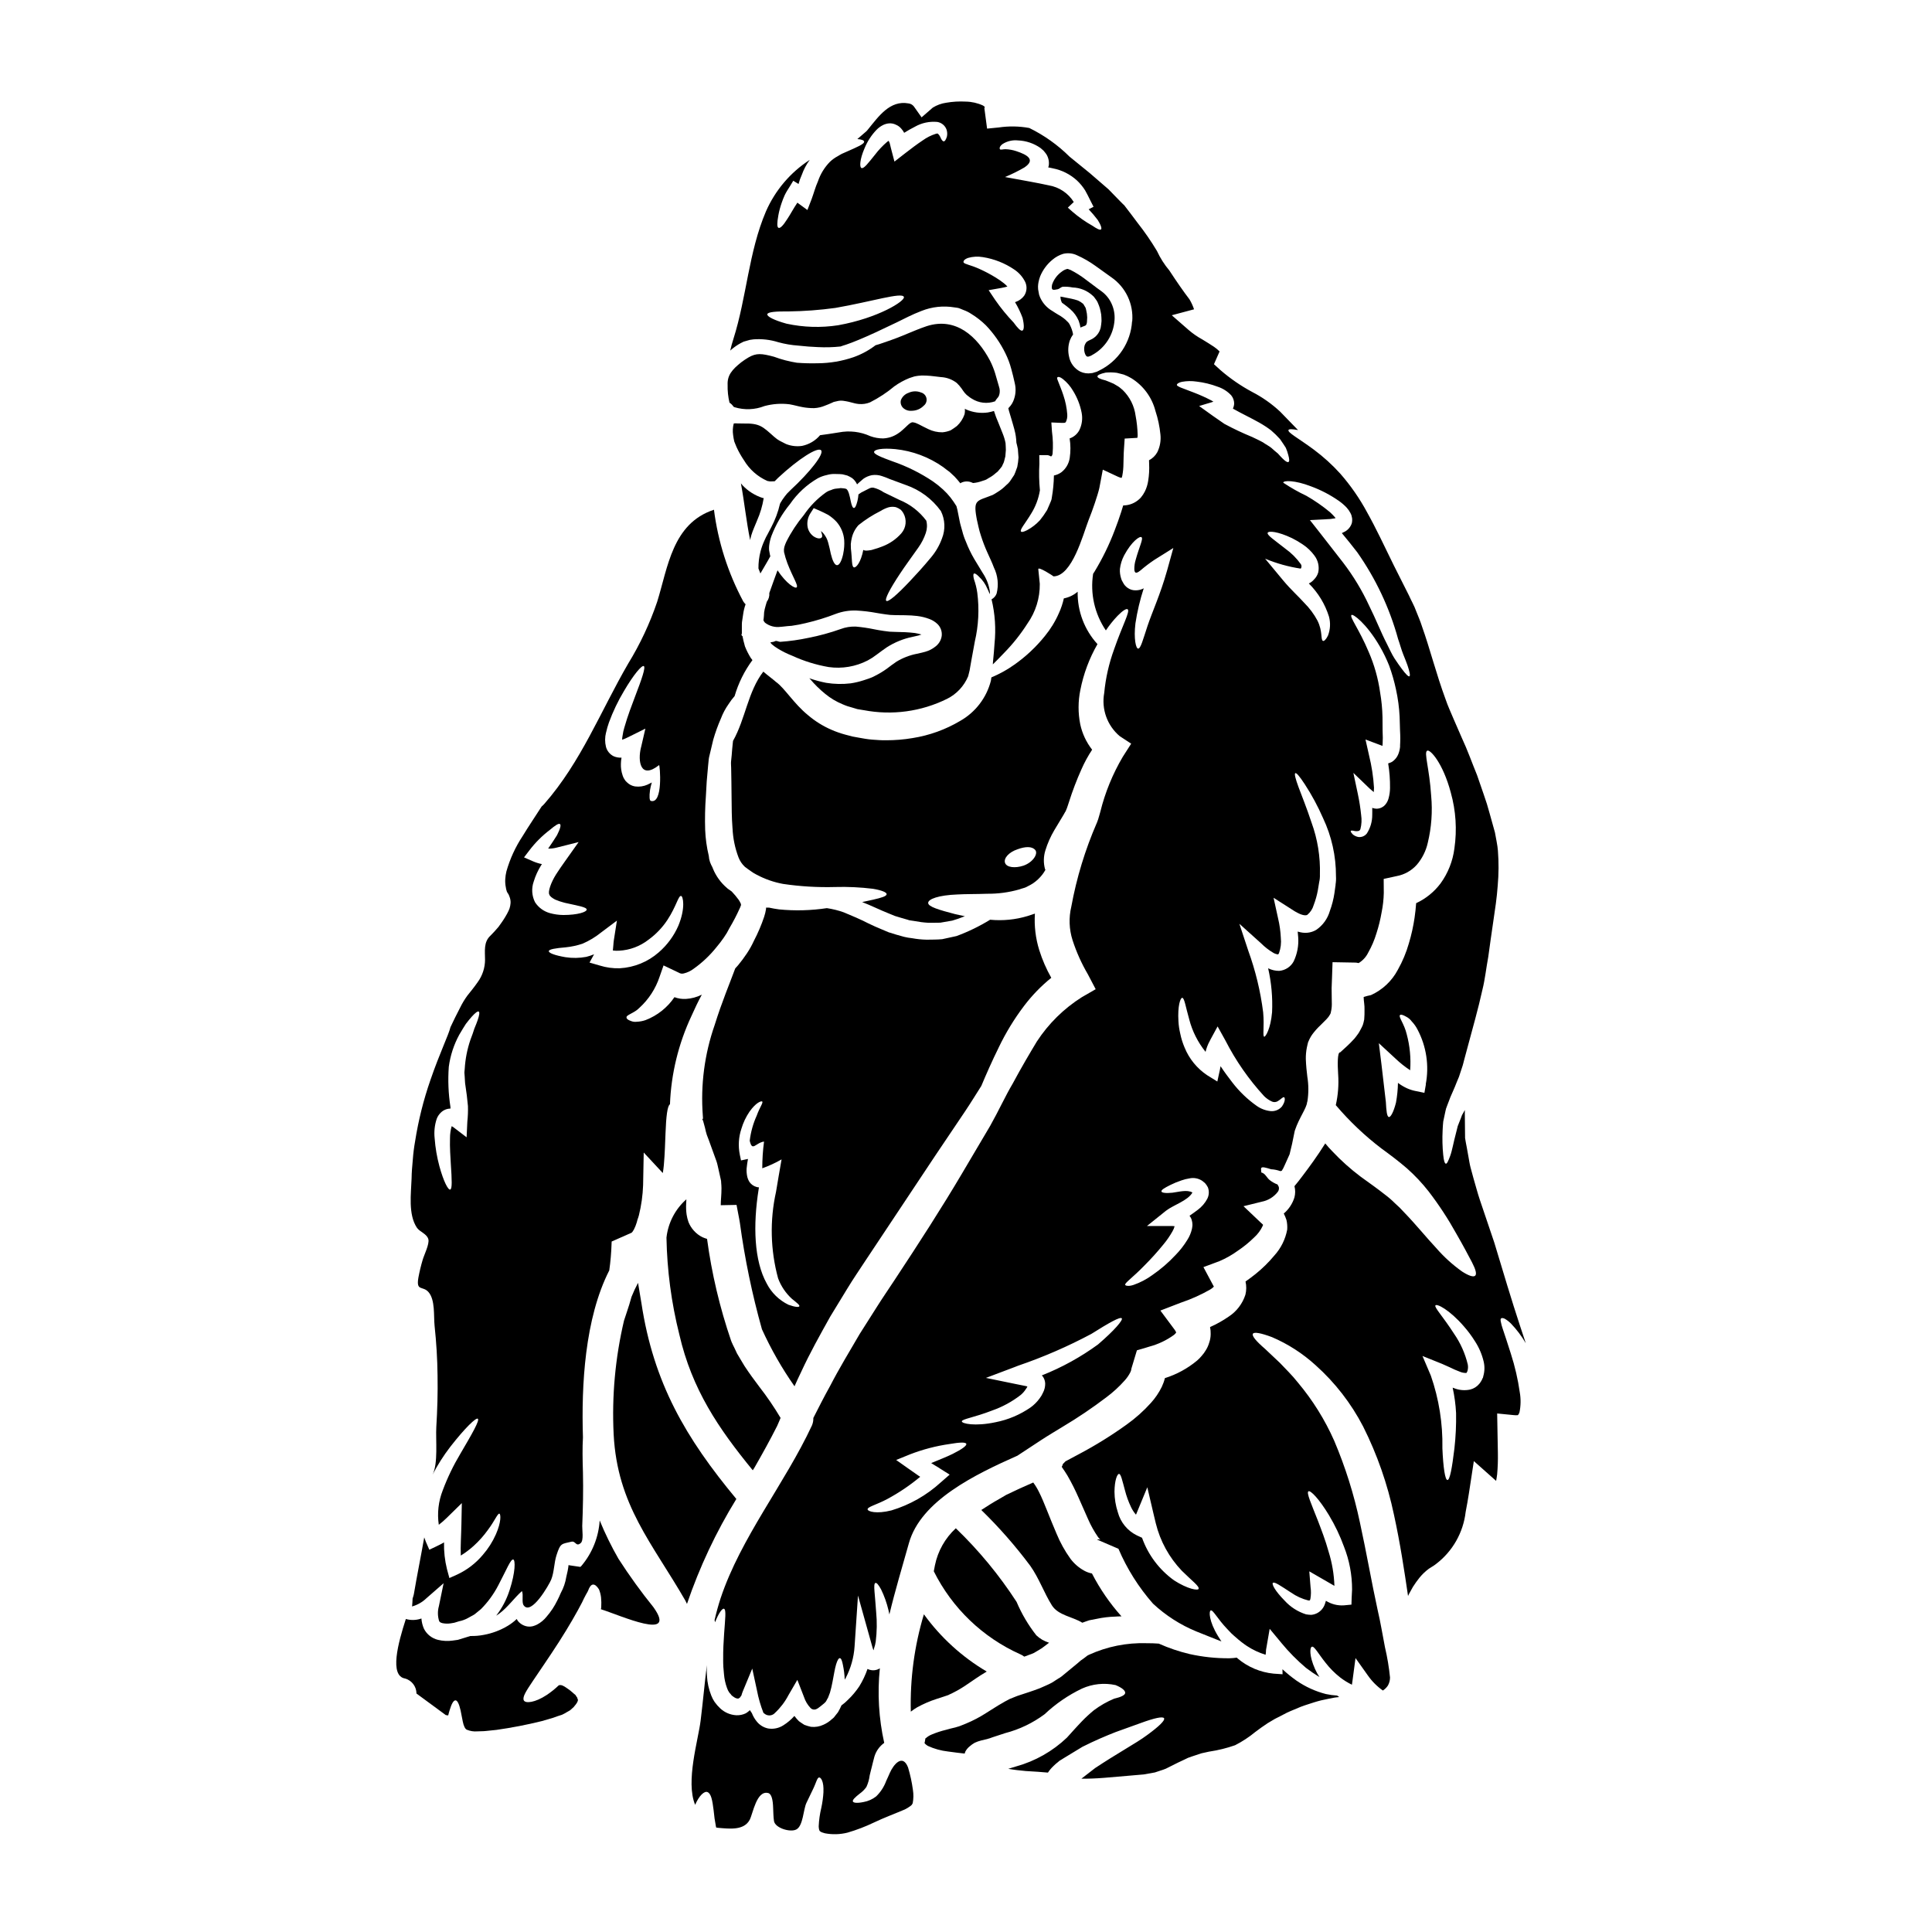 <?xml version="1.0" encoding="UTF-8"?>
<!-- Uploaded to: SVG Repo, www.svgrepo.com, Generator: SVG Repo Mixer Tools -->
<svg fill="#000000" width="800px" height="800px" version="1.1" viewBox="144 144 512 512" xmlns="http://www.w3.org/2000/svg">
 <g>
  <path d="m340.43 383.99-0.055-0.137v0.055c0.027 0.027-0.055 0.055 0.055 0.082z"/>
  <path d="m356.4 507.39c2.195-4.754 4.859-9.535 7.641-14.512 1.484-2.422 2.996-4.891 4.508-7.391s3.148-4.863 4.781-7.367c6.543-9.809 12.754-19.18 18.414-27.703 2.828-4.231 5.555-8.246 8.082-12.008 1.512-2.254 2.859-4.484 4.231-6.625 1.32-3.148 2.828-6.57 4.617-10.199h-0.004c1.855-3.863 4.09-7.535 6.676-10.957 2.102-2.789 4.539-5.309 7.254-7.5-1.32-2.328-2.387-4.785-3.188-7.34-0.973-3.125-1.363-6.406-1.152-9.672-0.629 0.219-1.234 0.395-1.898 0.629-3.227 0.98-6.613 1.316-9.973 0.992-2.816 1.734-5.801 3.184-8.906 4.328-1.234 0.277-2.5 0.551-3.789 0.828-1.32 0.133-2.719 0.105-4.125 0.133h-0.004c-1.297-0.027-2.594-0.16-3.871-0.395-0.703-0.07-1.402-0.188-2.09-0.355l-2.059-0.578-2.035-0.629-1.871-0.789c-1.234-0.52-2.473-1.043-3.519-1.574-2.141-1.098-4.367-2.035-6.488-2.914h0.004c-1.461-0.523-2.973-0.898-4.508-1.125-4.191 0.633-8.449 0.746-12.668 0.332-0.879-0.109-1.758-0.277-2.664-0.469h-0.789v0.359-0.004c-0.109 0.699-0.277 1.387-0.496 2.059-0.734 2.195-1.645 4.328-2.719 6.379-0.531 1.164-1.156 2.285-1.871 3.352-0.715 1.078-1.484 2.113-2.309 3.106-0.246 0.305-0.52 0.578-0.766 0.855-1.402 3.816-3.519 8.793-5.445 14.977-2.695 7.715-3.766 15.902-3.148 24.047l0.055 0.824-0.219 0.055 0.027 0.055 0.219 0.469 0.496 1.816c0.121 0.621 0.281 1.234 0.469 1.84l0.574 1.512c0.395 1.152 0.855 2.336 1.262 3.488l0.715 1.969c0.246 0.688 0.395 1.512 0.578 2.281l0.52 2.336h0.004c0.055 0.215 0.102 0.438 0.137 0.66l0.027 0.492c0.055 0.246 0.055 0.992 0.082 1.461 0 1.812-0.191 3.148-0.191 4.285v0.191l4.18-0.082 0.711 3.734 0.164 0.965h0.004c1.293 9.543 3.25 18.984 5.852 28.254 2.406 5.293 5.297 10.352 8.633 15.113 0.578-1.32 1.191-2.641 1.852-3.988zm-9.184-23.195c-3.406-6.102-3.68-15.5-2.168-25.035l0.082-0.492v-0.004c-0.223-0.012-0.445-0.047-0.66-0.109-0.727-0.207-1.367-0.652-1.812-1.262-0.301-0.453-0.516-0.961-0.633-1.488-0.152-0.703-0.207-1.426-0.164-2.144 0.082-0.91 0.219-1.73 0.359-2.531l-1.844 0.395-0.332-1.574h0.004c-0.453-2.277-0.305-4.637 0.438-6.84 0.477-1.605 1.199-3.129 2.144-4.512 1.703-2.418 3.106-2.887 3.352-2.691 0.359 0.277-0.684 1.594-1.43 3.711-0.965 2.121-1.594 4.379-1.867 6.691 0.688 3.023 1.512 0.547 3.793 0.215v0.004c-0.312 2.348-0.469 4.715-0.469 7.082 1.773-0.633 3.484-1.422 5.117-2.359l-0.789 4.535c-0.215 1.352-0.465 2.695-0.684 4.07v-0.004c-1.68 7.574-1.488 15.438 0.551 22.922 0.777 2.094 2.051 3.973 3.707 5.469 1.234 0.988 2.062 1.621 1.926 1.926-0.137 0.305-1.098 0.242-2.887-0.395h0.004c-2.465-1.191-4.481-3.148-5.738-5.578z"/>
  <path d="m353.95 317.78c3.074 1.414 6.316 2.418 9.648 2.996 3.551 0.504 7.172-0.109 10.359-1.754 0.82-0.441 1.602-0.945 2.34-1.516 0.906-0.656 1.785-1.348 2.691-1.949 2.113-1.355 4.465-2.309 6.926-2.805l1.457-0.328c0.281-0.074 0.555-0.168 0.824-0.273-0.57-0.164-1.148-0.293-1.734-0.395-0.824-0.109-1.672-0.164-2.582-0.219-0.91-0.055-1.898-0.027-2.754-0.082l-1.375-0.055-1.512-0.191c-0.965-0.133-1.844-0.301-2.695-0.465v-0.004c-1.559-0.32-3.137-0.547-4.723-0.688-1.387-0.055-2.769 0.168-4.066 0.66-2.785 0.988-5.644 1.77-8.547 2.332-2.445 0.523-4.926 0.871-7.422 1.047h-0.027c-0.441 0-0.934-0.395-1.375-0.164-0.633 0.332-1.152 0.164-1.207 0.395 0.121 0.156 0.254 0.305 0.395 0.441 0.465 0.395 0.961 0.754 1.484 1.074 1.238 0.766 2.539 1.414 3.894 1.941z"/>
  <path d="m495.38 592.94c-2.781-0.715-5.414-1.914-7.777-3.543-1.309-0.926-2.559-1.938-3.738-3.027l0.027 1.324-2.391-0.164c-3.5-0.348-6.816-1.746-9.508-4.016l-0.219-0.219v-0.004c-0.652 0.094-1.312 0.148-1.969 0.168-3.559 0.027-7.109-0.352-10.582-1.125-2.789-0.664-5.516-1.59-8.133-2.758-1.016-0.082-2.113-0.109-3.269-0.109h-0.004c-5.231-0.16-10.43 0.883-15.195 3.051-0.305 0.121-0.586 0.297-0.824 0.523l-0.688 0.52-0.711 0.496-0.91 0.789c-1.348 1.102-2.691 2.227-4.066 3.352l-0.027 0.027-0.441 0.305-0.055 0.055-0.137 0.082-0.305 0.164-0.547 0.359-1.156 0.738c-0.879 0.496-2.141 0.992-3.215 1.484-2.059 0.789-3.816 1.32-5.469 1.871-0.578 0.164-1.676 0.66-2.477 0.961-0.602 0.359-1.07 0.523-1.812 0.992-1.402 0.766-2.891 1.785-4.484 2.754h0.004c-1.664 1.07-3.422 1.992-5.246 2.754l-1.43 0.578c-0.168 0.082-0.344 0.148-0.523 0.195l-0.305 0.082-0.629 0.191c-0.828 0.188-1.648 0.395-2.449 0.629-1.293 0.309-2.562 0.723-3.789 1.238-0.598 0.238-1.148 0.582-1.621 1.02v0.027c0 0.016-0.012 0.027-0.027 0.027v-0.109l-0.027-0.027-0.164 0.988c0.004 0.062-0.008 0.129-0.031 0.191-0.012 0-0.027-0.012-0.027-0.027-0.164 0.137 0.191 0.523 0.852 0.938 1.695 0.777 3.508 1.277 5.359 1.484 1.648 0.242 3.106 0.395 4.398 0.547 0.082-0.191 0.109-0.359 0.191-0.547 0.289-0.535 0.68-1.004 1.156-1.379 0.402-0.359 0.844-0.672 1.316-0.934 0.547-0.258 1.117-0.461 1.703-0.605 0.551-0.133 1.102-0.273 1.648-0.395l0.332-0.109 0.219-0.055 0.852-0.305c1.102-0.359 2.227-0.715 3.352-1.098h0.004c3.762-0.98 7.301-2.68 10.418-5.004 2.926-2.758 6.262-5.047 9.891-6.789 2.793-1.254 5.914-1.582 8.906-0.93 1.754 0.711 2.609 1.484 2.555 2.086s-1.152 1.102-2.914 1.512l0.004-0.004c-1.906 0.793-3.707 1.82-5.363 3.055-1.16 0.949-2.262 1.965-3.297 3.051-0.574 0.629-1.18 1.234-1.816 1.949-0.633 0.711-1.348 1.484-2.059 2.281-3.777 3.602-8.387 6.215-13.414 7.613-0.711 0.219-1.402 0.441-2.086 0.633 0.027 0 0.027 0 0.027 0.027 1.539 0.273 3.106 0.438 4.59 0.574 2.223 0.137 4.203 0.246 5.852 0.414h0.004c0.414-0.633 0.902-1.211 1.453-1.73 0.402-0.406 0.836-0.781 1.293-1.125l0.137-0.137 0.219-0.164 0.082-0.055 0.332-0.191 0.656-0.414c1.73-1.043 3.383-2.059 4.977-3.023 3.215-1.621 6.266-2.914 8.797-3.902 2.609-0.938 4.836-1.73 6.648-2.394 3.684-1.348 5.883-1.812 6.184-1.262 0.301 0.547-1.289 2.117-4.453 4.426-1.574 1.18-3.652 2.422-6.047 3.879-2.391 1.449-4.957 3.027-7.75 4.875-1.152 0.906-2.391 1.844-3.656 2.828 1.844 0.027 3.848-0.055 5.969-0.219 2.277-0.191 4.644-0.395 7.035-0.602 1.152-0.109 2.34-0.191 3.519-0.305 0.961-0.164 1.969-0.359 2.941-0.523 0.961-0.359 1.969-0.605 2.887-0.988 1.074-0.551 2.172-1.074 3.242-1.621l1.758-0.828c0.305-0.137 0.551-0.277 0.906-0.438l1.18-0.414c0.789-0.246 1.648-0.551 2.391-0.789l2.117-0.465-0.004 0.008c2.309-0.344 4.578-0.906 6.785-1.68 1.91-0.973 3.707-2.152 5.359-3.516 0.988-0.742 2.117-1.574 3.297-2.34l1.898-1.125 1.621-0.824 1.594-0.828c0.547-0.277 1.207-0.523 1.816-0.789v0.004c1.188-0.543 2.406-1.012 3.652-1.402 1.207-0.395 2.394-0.789 3.574-1.074 1.18-0.289 2.418-0.492 3.602-0.738 0.465-0.055 0.824-0.109 1.18-0.137l-0.551-0.395c-1-0.055-1.992-0.191-2.973-0.402z"/>
  <path d="m422.77 569.45c1.703 2.668 5.512 2.996 8.055 4.59 0.277-0.082 0.551-0.191 0.828-0.301l0.961-0.332 0.66-0.137 1.289-0.246c1.652-0.359 3.336-0.562 5.027-0.609 0.539-0.043 1.082-0.062 1.621-0.055-3.086-3.441-5.715-7.262-7.832-11.375-0.723-0.133-1.418-0.387-2.062-0.742-1.418-0.781-2.656-1.855-3.629-3.148-1.496-2.078-2.738-4.324-3.707-6.691-0.91-2.086-1.676-4.066-2.449-5.965-0.77-1.898-1.457-3.629-2.223-5.117-0.422-0.855-0.918-1.676-1.488-2.441-2.305 0.988-4.723 2.09-7.144 3.269-0.605 0.359-1.207 0.711-1.785 1.043-1.785 0.992-3.352 2.008-4.836 2.969h-0.004c4.715 4.59 9.059 9.543 12.992 14.812 2.344 3.332 3.613 7.094 5.727 10.477z"/>
  <path d="m434.84 314.7c-3.461-3.789-5.34-8.762-5.25-13.891-1.027 0.887-2.269 1.492-3.602 1.758h-0.055c-0.301 1.355-0.742 2.676-1.32 3.938-0.953 2.176-2.203 4.211-3.707 6.047-2.324 2.894-5.047 5.449-8.082 7.586-1.898 1.352-3.945 2.484-6.098 3.383l-0.137 0.934-0.004-0.004c-1.16 4.481-4.086 8.297-8.105 10.582-3.887 2.312-8.184 3.863-12.652 4.566-2.316 0.391-4.66 0.582-7.008 0.578-1.18 0.027-2.418-0.082-3.625-0.164-1.207-0.082-2.559-0.332-3.602-0.523l-1.648-0.301-1.898-0.496c-1.238-0.332-2.453-0.754-3.629-1.262-2.305-0.988-4.441-2.32-6.344-3.953-3.707-3.023-6.156-7.144-8.406-8.738-1.043-0.91-2.199-1.73-3.383-2.754-4.094 5.301-4.723 12.504-8.027 18.359l-0.082 0.742c-0.109 0.988-0.191 2.004-0.277 3.106-0.055 0.52-0.109 1.07-0.164 1.617s0.027 1.102 0.027 1.676c0.055 2.422 0.082 4.977 0.109 7.699s0.027 5.512 0.246 8.297h0.008c0.113 2.652 0.648 5.269 1.594 7.75 0.359 0.93 0.922 1.766 1.648 2.449l0.055 0.055 0.191 0.137 0.469 0.355 0.934 0.66c0.484 0.359 1 0.672 1.539 0.934 2.18 1.16 4.527 1.977 6.957 2.422 4.574 0.676 9.199 0.949 13.824 0.82 3.332-0.094 6.668 0.062 9.977 0.469 2.391 0.395 3.68 0.961 3.652 1.43-0.027 0.551-1.32 0.938-3.574 1.457-0.824 0.191-1.812 0.395-2.914 0.633 1.129 0.438 2.281 0.934 3.492 1.484 1.207 0.551 2.281 1.016 3.438 1.484l1.73 0.711 1.73 0.523 1.73 0.496c0.055 0.027 0.215 0.082 0.301 0.109l0.496 0.082 0.938 0.137v0.004c1.215 0.234 2.445 0.391 3.68 0.461 1.07-0.027 2.144 0.027 3.188-0.027 1.07-0.191 2.117-0.355 3.148-0.547h0.004c0.977-0.277 1.941-0.609 2.883-0.992l0.469-0.164c-0.906-0.188-1.758-0.395-2.527-0.547-4.289-1.129-7.231-1.969-7.203-2.996 0.027-1.027 2.773-2.035 7.695-2.227 2.309-0.137 5.086-0.082 7.914-0.191 2.902 0.031 5.789-0.355 8.578-1.156 0.574-0.246 1.457-0.395 1.844-0.633l1.098-0.574c0.219-0.152 0.449-0.293 0.688-0.414 0.93-0.641 1.754-1.418 2.445-2.309 0.309-0.398 0.582-0.82 0.82-1.266-0.027-0.055-0.078-0.109-0.109-0.164-0.445-1.625-0.414-3.34 0.082-4.949 0.578-1.891 1.383-3.711 2.394-5.41 0.824-1.375 1.648-2.719 2.445-4.066l0.414-0.742 0.137-0.191v-0.004c0.078-0.16 0.141-0.324 0.191-0.496l0.055-0.109 0.027-0.078 0.055-0.137 0.191-0.551 0.355-1.07v-0.004c0.934-2.945 2.035-5.836 3.301-8.656 0.797-1.809 1.742-3.547 2.832-5.195-1.543-1.977-2.621-4.281-3.148-6.731-0.598-3.004-0.59-6.098 0.027-9.098 0.836-4.269 2.367-8.375 4.535-12.148zm-19.598 58.703c-2.223 0.738-4.453 0.496-4.891-0.715-0.441-1.211 0.992-2.859 3.324-3.625 2.008-0.742 3.82-0.828 4.672 0.191 0.828 0.934-0.523 3.238-3.106 4.148z"/>
  <path d="m320.62 471.99c0.16 8.66 1.301 17.27 3.41 25.672 3.352 14.539 10.336 24.844 19.461 35.977 0.137-0.219 0.277-0.414 0.395-0.605 2.113-3.68 4.176-7.391 6.074-11.16l0.465-1.07c0.137-0.359 0.305-0.711 0.441-1.043l-0.008-0.004c-1.719-2.891-3.617-5.672-5.688-8.328-1.266-1.676-2.586-3.465-3.879-5.441-0.629-0.992-1.289-2.199-1.969-3.297-0.273-0.551-0.492-1.047-0.738-1.574l-0.395-0.789-0.164-0.395-0.109-0.188-0.027-0.109-0.137-0.332v0.004c-3.004-8.766-5.141-17.805-6.375-26.988-0.395-0.109-0.789-0.277-1.207-0.441h-0.004c-0.875-0.43-1.66-1.027-2.305-1.762-0.594-0.66-1.07-1.422-1.402-2.25-0.223-0.641-0.391-1.297-0.496-1.969-0.137-0.965-0.18-1.945-0.121-2.918 0-0.414 0.027-0.789 0.055-1.152v-0.004c-2.961 2.617-4.844 6.242-5.277 10.168z"/>
  <path d="m432.12 228.13c-0.016-0.664-0.105-1.324-0.273-1.969l-0.109-0.441-0.027-0.109-0.137-0.246-0.332-0.551c-0.109-0.215-0.219-0.355-0.277-0.355h0.004c-0.375-0.32-0.793-0.582-1.238-0.789-0.609-0.223-1.234-0.398-1.867-0.523-0.934-0.16-1.898-0.355-2.828-0.547h-0.004c-0.004 0.566 0.133 1.121 0.395 1.621 0.246 0.164 0.492 0.359 0.711 0.52 0.496 0.395 1.125 0.855 1.539 1.238v0.004c0.938 0.824 1.68 1.848 2.172 2.996 0.223 0.605 0.391 1.23 0.496 1.867 0-0.137 1.234-0.469 1.402-0.633 0.43-0.516 0.293-1.395 0.375-2.082z"/>
  <path d="m385.41 252.87c0.191 0 0.395 0 0.543-0.027 1.07-0.082 2.074-0.547 2.824-1.312 0.605-0.461 0.895-1.223 0.75-1.973-0.148-0.746-0.703-1.344-1.438-1.543-1.062-0.434-2.262-0.406-3.301 0.082-0.934 0.312-1.68 1.023-2.043 1.938-0.215 0.855 0.117 1.758 0.836 2.269 0.523 0.395 1.172 0.598 1.828 0.566z"/>
  <path d="m257.52 472.42c0.332 1.262-1.152 4.176-1.512 5.469v-0.004c-0.457 1.539-0.832 3.098-1.125 4.672-0.656 3.793 1.152 2.09 2.691 3.879 1.785 2.09 1.324 6.266 1.594 8.902 0.469 4.402 0.742 8.797 0.789 13.223 0.082 4.535-0.055 9.098-0.332 13.629-0.191 3.324 0.523 9.648-0.988 12.594v0.004c1.34-2.578 2.902-5.035 4.672-7.34 3.984-5.117 6.84-7.805 7.309-7.477 0.578 0.355-1.43 3.871-4.617 9.289-1.848 3.086-3.414 6.332-4.672 9.703-1.137 2.894-1.5 6.043-1.043 9.121 0.734-0.559 1.43-1.164 2.086-1.812l4.016-3.938-0.109 5.555c-0.055 3.106-0.277 5.902-0.164 8.355h-0.004c1.211-0.75 2.352-1.605 3.41-2.559 1.41-1.281 2.684-2.707 3.789-4.258 1.844-2.445 2.586-4.453 3.051-4.285 0.332 0.137 0.551 2.086-0.961 5.512v-0.004c-0.867 1.957-2.027 3.773-3.434 5.391-1.852 2.215-4.168 3.996-6.785 5.219l-2.09 0.938-0.633-2.34h-0.004c-0.574-2.328-0.84-4.719-0.785-7.117-0.332 0.191-0.633 0.395-0.992 0.551l-0.934 0.465-1.969 0.938-0.934-2.144c-0.164-0.395-0.277-0.742-0.414-1.125-0.879 5.027-1.898 10-2.754 15.059-0.055 0.246-0.164 0.66-0.332 1.152-0.027 0.633-0.055 1.324-0.137 2.09 1.426-0.398 2.731-1.145 3.797-2.172l4.562-3.984-1.262 6.129h-0.004c-0.348 1.281-0.32 2.637 0.082 3.906 0.164 0.273 0.328 0.395 0.879 0.547 0.715 0.148 1.449 0.164 2.172 0.055l0.961-0.164 1.289-0.395h0.004c0.816-0.16 1.605-0.449 2.336-0.855 0.574-0.359 1.18-0.605 1.758-0.988 0.547-0.469 1.098-0.91 1.648-1.348l0.004 0.004c1.852-1.859 3.41-3.992 4.617-6.324 2.195-4.152 3.297-7.039 3.984-6.844 0.551 0.137 0.605 3.269-0.988 8.137h-0.004c-0.773 2.434-1.973 4.715-3.539 6.734 0.277-0.191 0.551-0.332 0.824-0.551 2.254-1.676 3.906-4.098 5.996-5.965 0.465 1.043-0.137 2.941 0.465 3.789 2.008 2.801 6.734-5.469 7.285-6.812 0.824-2.062 0.738-4.43 1.43-6.543 1.043-3.242 1.348-2.887 3.957-3.519 1.129-0.246 1.18 1.457 2.449 0.359 0.824-0.715 0.359-3.543 0.395-4.508 0.188-4.723 0.301-9.445 0.188-14.168-0.109-3.438-0.164-6.598 0-9.344-0.438-13.719 0.469-31.488 6.984-44.25l-0.008 0.004c0.328-2.316 0.531-4.648 0.605-6.984l0.027-0.656 5.301-2.34c0.066-0.086 0.141-0.172 0.223-0.246 0.117-0.219 0.25-0.426 0.391-0.629 0.301-0.602 0.547-1.227 0.742-1.871 0.039-0.215 0.094-0.426 0.164-0.633 0.055-0.246 0.164-0.395 0.219-0.629 0.055-0.234 0.109-0.395 0.164-0.551h0.004c0.652-2.629 1.031-5.32 1.125-8.027l0.164-8.66 5.059 5.441c0.109-0.684 0.219-1.457 0.277-2.144 0.277-3.106 0.332-6.019 0.438-8.406 0.164-4.453 0.496-7.285 1.18-7.668 0.312-8.098 2.25-16.051 5.688-23.391 0.91-2.062 1.816-3.938 2.754-5.664-1.312 0.656-2.742 1.039-4.203 1.129-1.039 0.059-2.078-0.098-3.051-0.465-1.867 2.754-4.531 4.875-7.641 6.07-0.754 0.262-1.539 0.41-2.336 0.441-0.523 0.07-1.051 0.004-1.539-0.191-0.789-0.277-1.18-0.578-1.18-0.91-0.191-0.711 2.008-1.125 3.41-2.582h-0.004c2.465-2.242 4.309-5.082 5.356-8.246l1.047-2.996 4.039 1.926c0.402 0.258 0.891 0.328 1.348 0.191 0.926-0.227 1.797-0.637 2.559-1.211 2.297-1.625 4.352-3.566 6.102-5.769 0.672-0.793 1.305-1.617 1.895-2.473 0.582-0.82 1.098-1.684 1.539-2.586 1.008-1.695 1.914-3.445 2.723-5.246 0.219-0.395 0.191-0.578 0.332-0.855l-0.004-0.004-0.055-0.328c-0.082-0.109 0-0.082-0.109-0.219-0.129-0.289-0.289-0.566-0.469-0.824-0.555-0.766-1.16-1.488-1.816-2.172l-0.137-0.109-0.465-0.332-0.246-0.164-0.328-0.246-0.109-0.109h-0.004c-1.625-1.387-2.898-3.141-3.707-5.117-0.051-0.098-0.086-0.195-0.109-0.301-0.258-0.461-0.477-0.938-0.664-1.43-0.184-0.531-0.293-1.086-0.328-1.648-0.547-2.273-0.867-4.594-0.961-6.926-0.094-2.969-0.027-5.941 0.191-8.906 0.082-1.324 0.137-2.613 0.219-3.879 0.133-1.375 0.242-2.754 0.355-4.039 0.055-0.66 0.109-1.297 0.191-1.926 0.082-0.629 0.277-1.207 0.395-1.785 0.277-1.152 0.551-2.281 0.789-3.324v0.004c0.551-1.922 1.23-3.805 2.035-5.633 0.516-1.355 1.199-2.641 2.035-3.824 0.473-0.746 1.008-1.449 1.594-2.113 1-3.434 2.598-6.66 4.723-9.535-0.137-0.191-0.305-0.395-0.441-0.578-0.605-0.969-1.121-1.992-1.539-3.051-0.137-0.551-0.277-1.07-0.414-1.574l-0.164-0.789-0.078-0.395-0.137-0.027-0.137-0.305v-0.109l0.109-0.164c-0.027-0.824 0.027-1.648 0-2.445l0.027-0.605 0.109-0.742c0.078-0.492 0.16-0.961 0.215-1.43 0.121-0.879 0.336-1.746 0.637-2.582-0.25-0.23-0.465-0.496-0.637-0.785-4.039-7.559-6.668-15.793-7.75-24.293-0.027 0.027-0.055 0.027-0.082 0.055-10.938 3.656-12.117 15.223-14.957 24.348-1.945 5.738-4.523 11.242-7.695 16.41-7.367 12.699-12.422 25.977-22.234 37.184v-0.004c-0.207 0.242-0.438 0.465-0.688 0.664-1.676 2.637-3.434 5.195-5.055 7.871-1.902 2.875-3.348 6.027-4.289 9.344-0.164 0.676-0.266 1.367-0.305 2.062-0.043 0.746 0.012 1.492 0.168 2.223 0.027 0.285 0.094 0.562 0.191 0.828 0.027 0.082 0.027 0.219 0.082 0.246 0.047 0.145 0.121 0.281 0.223 0.395 0.195 0.266 0.344 0.566 0.438 0.883 0.234 0.555 0.34 1.156 0.305 1.758-0.035 0.488-0.125 0.965-0.277 1.43-0.066 0.207-0.148 0.41-0.246 0.602-0.254 0.543-0.539 1.066-0.852 1.574-0.578 0.992-1.211 1.844-1.844 2.723-0.715 0.824-1.43 1.648-2.117 2.305-1.844 1.703-1.43 4.094-1.43 6.348l0.004 0.004c-0.004 2.156-0.691 4.254-1.969 5.992-0.988 1.43-2.035 2.668-2.719 3.543-0.723 0.992-1.359 2.043-1.898 3.148-0.961 1.844-1.816 3.574-2.582 5.223-0.496 2.059-2.859 6.867-5.305 13.988-1.836 5.281-3.195 10.719-4.062 16.242-0.285 1.59-0.488 3.195-0.605 4.809-0.082 0.855-0.137 1.73-0.219 2.586-0.082 0.855-0.082 1.648-0.109 2.473-0.137 4.016-0.934 9.508 1.402 13.027 0.766 1.137 2.652 1.605 3.047 3.082zm47.078-134.22c0.203-0.934 0.465-1.855 0.785-2.754 1.066-2.894 2.398-5.684 3.984-8.328 2.613-4.453 4.723-6.894 5.25-6.594 0.527 0.305-0.496 3.32-2.305 8.023-0.883 2.34-1.969 5.141-2.832 8.191l-0.004-0.004c-0.227 0.738-0.391 1.492-0.492 2.258-0.074 0.34-0.109 0.691-0.109 1.043 0.578-0.195 1.137-0.434 1.676-0.715l4.481-2.227-1.125 4.863-0.027 0.082c-0.938 3.711-0.164 8.629 4.781 4.723 0.215-0.164 1.152 10.441-2.199 9.48-0.332-0.082-0.441-1.125-0.191-2.914v0.004c0.113-0.664 0.27-1.32 0.465-1.969-0.359 0.191-0.715 0.359-1.098 0.551v0.004c-1.047 0.477-2.211 0.648-3.352 0.492-0.801-0.129-1.539-0.504-2.117-1.074-0.293-0.242-0.535-0.539-0.719-0.875-0.191-0.289-0.34-0.605-0.438-0.938-0.352-1.012-0.512-2.078-0.465-3.148 0.012-0.535 0.066-1.07 0.164-1.594-0.707 0.043-1.414-0.082-2.062-0.359-1.02-0.492-1.77-1.406-2.059-2.5-0.305-1.234-0.301-2.523 0.008-3.754zm2.891 49.773-0.828 5.273c-0.109 0.715-0.109 1.594-0.246 2.641l-0.004 0.004c0.547 0.07 1.102 0.09 1.652 0.055 2.84-0.148 5.562-1.168 7.805-2.918 1.977-1.441 3.684-3.227 5.027-5.273 2.34-3.574 2.859-6.375 3.574-6.32 0.551-0.027 1.262 3.148-0.688 7.871-1.184 2.723-2.969 5.144-5.219 7.086-2.867 2.516-6.5 3.996-10.309 4.207-1.793 0.059-3.586-0.184-5.301-0.719l-2.723-0.789 1.207-2.199v0.004c-0.676 0.281-1.375 0.512-2.086 0.688-1.82 0.336-3.684 0.363-5.512 0.082-2.859-0.496-4.398-1.102-4.398-1.598 0-0.496 1.73-0.789 4.481-1.016 1.516-0.156 3.008-0.477 4.453-0.961 1.766-0.762 3.422-1.762 4.918-2.969zm-23.203-18.613c1.559-2.051 3.391-3.879 5.441-5.438 1.402-1.18 2.305-1.785 2.664-1.539 0.359 0.246 0.055 1.32-0.789 2.969-0.605 1.016-1.457 2.227-2.34 3.543l0.004-0.004c0.734 0.016 1.465-0.066 2.172-0.246l5.902-1.484-3.609 5.09c-0.789 1.125-1.621 2.277-2.363 3.461-1.375 2.172-2.227 4.672-1.785 5.359 0.109 0.441 0.742 0.906 1.512 1.32 0.816 0.348 1.664 0.633 2.527 0.852 3.465 0.789 5.856 1.125 5.856 1.816 0 0.602-2.281 1.43-6.266 1.43v-0.004c-1.172-0.016-2.336-0.184-3.465-0.492-1.629-0.445-3.039-1.473-3.957-2.887-0.859-1.699-0.988-3.676-0.355-5.473 0.461-1.523 1.125-2.977 1.969-4.328 0.066-0.105 0.141-0.207 0.219-0.305-0.809-0.164-1.602-0.41-2.359-0.738l-2.394-1.047zm-24.566 71.176c0.246-0.672 0.652-1.277 1.18-1.758 0.676-0.629 1.559-0.98 2.477-0.988 0.016-0.133 0.016-0.262 0-0.395-0.551-3.535-0.699-7.121-0.441-10.691 0.398-2.965 1.332-5.836 2.758-8.465 0.633-1.098 1.234-2.059 1.758-2.887 0.605-0.789 1.125-1.43 1.574-1.926 0.938-1.043 1.574-1.512 1.844-1.348 0.27 0.164 0.164 0.965-0.277 2.254-0.219 0.629-0.523 1.402-0.879 2.25-0.277 0.91-0.633 1.898-1.047 2.973v0.004c-0.852 2.496-1.359 5.094-1.512 7.723l-0.055 0.574-0.027 0.305v0.137l0.082 1.098c0.082 0.789 0.027 1.43 0.191 2.309 0.109 0.824 0.246 1.676 0.359 2.555 0.109 0.938 0.191 1.898 0.305 2.859 0.043 1.398-0.016 2.793-0.164 4.184l-0.191 4.094-3.383-2.582v-0.004c-0.176-0.141-0.371-0.262-0.574-0.355-0.293 1.023-0.441 2.082-0.441 3.148-0.082 2.527 0.109 4.949 0.219 6.953 0.273 4.039 0.395 6.539-0.164 6.691-0.559 0.152-1.758-2.141-2.859-6.156-0.656-2.426-1.082-4.91-1.266-7.418-0.191-1.73-0.008-3.481 0.535-5.137z"/>
  <path d="m307.92 557.13c-1.887-3.285-3.559-6.691-4.996-10.195-0.281 4.414-1.965 8.621-4.812 12.008l-0.305 0.305-2.996-0.441h0.004c-0.051-0.016-0.102-0.043-0.137-0.082-0.055 0.496-0.137 1.043-0.246 1.594-0.109 0.551-0.219 1.016-0.359 1.574-0.234 1.492-0.727 2.934-1.457 4.258-0.277 0.66-0.578 1.32-0.934 2.008-0.754 1.547-1.707 2.988-2.836 4.285-0.688 0.867-1.547 1.578-2.523 2.09-0.344 0.172-0.703 0.312-1.074 0.414-0.48 0.125-0.988 0.156-1.48 0.082-1.016-0.156-1.93-0.699-2.559-1.508-0.109-0.164-0.164-0.305-0.273-0.469-0.734 0.703-1.547 1.32-2.422 1.84-1.938 1.156-4.074 1.957-6.297 2.363-1.176 0.23-2.375 0.332-3.574 0.301-0.547 0.191-1.043 0.305-1.594 0.496l-1.289 0.395-0.082 0.023-0.355 0.109-0.191 0.027-0.395 0.055c-0.246 0.027-0.523 0.082-0.789 0.109v0.004c-1.289 0.176-2.606 0.113-3.871-0.195-1.602-0.383-2.957-1.445-3.711-2.91-0.391-0.871-0.621-1.805-0.688-2.758l-0.219 0.082c-1.27 0.406-2.625 0.426-3.906 0.059-2.086 6.43-4.398 15.086-0.191 15.777v-0.004c1.773 0.512 3 2.129 3.008 3.977 2.586 1.898 5.195 3.82 7.777 5.719 0.211 0.012 0.426 0.039 0.633 0.082 0.137-0.551 0.246-0.992 0.395-1.43 0.496-1.648 0.988-2.531 1.512-2.559 0.523-0.027 0.988 0.965 1.375 2.668 0.164 0.824 0.359 1.812 0.578 2.941 0.219 1.129 0.629 2.004 1.07 2.168 0.875 0.371 1.824 0.523 2.773 0.441 0.789-0.055 1.484 0 2.363-0.109 0.879-0.109 1.758-0.164 2.664-0.277v0.004c4.059-0.574 8.082-1.352 12.062-2.336 1.02-0.305 2.035-0.578 3.023-0.883 0.828-0.305 1.512-0.547 2.309-0.789v0.004c0.477-0.219 0.934-0.465 1.375-0.746l0.688-0.395 0.109-0.051 0.051-0.055 0.883-0.789 0.578-0.711c0.227-0.27 0.402-0.578 0.52-0.906 0.082-0.109-0.027-0.191 0.055-0.305 0-0.137-0.164-0.305-0.164-0.492s-0.246-0.305-0.301-0.496c-0.082-0.082-0.055-0.164-0.191-0.305l-0.496-0.414-0.441-0.395-0.246-0.191-0.109-0.109c-0.027-0.027-0.051-0.027-0.051-0.055h-0.031c-0.215-0.164-0.438-0.332-0.629-0.469h-0.004c-0.391-0.289-0.805-0.555-1.234-0.785-0.137-0.039-0.27-0.094-0.395-0.164-0.137-0.027-0.277-0.027-0.414-0.055s-0.277 0.082-0.395 0.082h0.004c-0.984 0.945-2.051 1.797-3.188 2.555-3.078 2.035-5.66 2.309-6.074 1.402-0.414-0.91 0.715-2.582 2.477-5.219 1.758-2.637 4.258-6.215 6.867-10.281 2.609-4.066 4.723-7.777 6.106-10.441 0.273-0.66 0.656-1.32 0.879-1.785 0.219-0.469 0.523-0.855 0.715-1.32 0.355-0.992 0.789-1.574 1.289-1.621 0.504-0.047 1.043 0.395 1.594 1.262v-0.004c0.273 0.672 0.457 1.375 0.547 2.09 0.09 0.887 0.109 1.777 0.055 2.668-0.012 0.176-0.039 0.352-0.082 0.523 5.195 1.621 20.469 8.629 13.91-0.551-3.309-4.094-6.391-8.363-9.238-12.789z"/>
  <path d="m407.71 242.89c-0.355-1.141-0.809-2.254-1.348-3.324-3.41-6.43-9.055-11.629-16.797-9.125-2.141 0.711-4.328 1.676-6.398 2.527-2.07 0.852-4.043 1.512-5.801 2.117-0.465 0.137-0.879 0.277-1.348 0.414-1.758 1.344-3.711 2.406-5.797 3.148-3.051 1.051-6.254 1.598-9.48 1.621-1.855 0.051-3.707 0.004-5.555-0.137-2.074-0.328-4.106-0.863-6.074-1.594-3.297-0.883-4.672-1.02-6.762 0.191-0.656 0.387-1.285 0.809-1.895 1.266-2.477 1.969-3.738 3.465-3.629 5.992v-0.004c-0.039 1.59 0.129 3.18 0.496 4.727 0.43 0.277 0.793 0.641 1.07 1.07 0.09 0.051 0.184 0.098 0.277 0.137 2.598 0.793 5.387 0.684 7.914-0.305 2.18-0.59 4.453-0.75 6.691-0.465 1.375 0.246 2.277 0.547 3.379 0.738v0.004c1.023 0.188 2.062 0.277 3.106 0.273 1.012-0.055 2.008-0.285 2.941-0.688 0.574-0.188 1.18-0.492 1.781-0.738l0.469-0.219c0.246-0.055 0.551-0.137 0.855-0.191v-0.004c0.539-0.141 1.098-0.18 1.648-0.109 2.34 0.332 2.531 0.688 4.18 0.855v-0.004c1 0.09 2.008-0.059 2.938-0.441 2.309-1.168 4.477-2.598 6.461-4.258 1.227-0.879 2.555-1.609 3.957-2.172 0.359-0.137 0.742-0.246 1.102-0.359l0.277-0.082 0.133-0.027 0.305-0.055h-0.004c0.172-0.035 0.348-0.062 0.523-0.082l0.961-0.078 1.207 0.027c1.621 0.078 2.559 0.273 3.848 0.395h0.004c1.539 0.074 3.016 0.625 4.231 1.574 0.477 0.461 0.91 0.969 1.293 1.508 0.242 0.395 0.52 0.742 0.789 1.102l0.523 0.547 0.395 0.305c0.289 0.25 0.605 0.473 0.938 0.664 1.844 1.191 4.141 1.453 6.211 0.711 0.105-0.219 0.234-0.418 0.391-0.602 0.301-0.359 0.395-0.469 0.465-0.578 0-0.055 0.055-0.055 0.191-0.414h0.004c0.242-0.742 0.23-1.543-0.027-2.281-0.273-0.965-0.711-2.504-1.039-3.578z"/>
  <path d="m391.77 558.81c-0.082 0.523-0.191 1.043-0.305 1.594 4.867 9.777 12.98 17.559 22.953 22.016 0.363 0.152 0.707 0.355 1.016 0.605 0.246-0.082 0.496-0.164 0.715-0.246 0.602-0.277 1.098-0.359 1.812-0.715l1.18-0.684 0.574-0.359 0.277-0.164 0.055-0.027c0.688-0.496 1.32-0.988 1.969-1.484l-0.004-0.004c-1.266-0.383-2.422-1.059-3.379-1.969-2.125-2.707-3.883-5.68-5.223-8.848-4.606-7.102-10.012-13.648-16.109-19.516-2.828 2.606-4.762 6.035-5.531 9.801z"/>
  <path d="m394.57 593.46 0.578-0.191 0.277-0.109 0.082-0.055 0.934-0.441c1.367-0.684 2.684-1.461 3.934-2.336 1.43-0.961 2.914-2.035 4.723-3.106 0.109-0.082 0.273-0.164 0.395-0.246-6.535-3.859-12.203-9.023-16.652-15.172-2.516 8.363-3.688 17.074-3.465 25.805 0.531-0.422 1.094-0.809 1.68-1.152 1.645-0.906 3.375-1.652 5.168-2.227 0.781-0.246 1.555-0.52 2.348-0.77z"/>
  <path d="m384.65 612.4c-1.484-3.793-3.906-0.688-4.836 1.43-0.332 0.789-0.66 1.484-0.965 2.144-0.566 1.547-1.477 2.949-2.664 4.094-0.965 0.754-2.098 1.266-3.301 1.48-1.73 0.359-2.691 0.246-2.859-0.137-0.164-0.387 0.551-1.098 1.816-2.086 0.684-0.48 1.277-1.074 1.762-1.758 0.449-0.973 0.746-2.012 0.875-3.078 0.082-0.359 0.191-0.742 0.277-1.129 0.082-0.387 0.191-0.789 0.305-1.207 0.191-0.711 0.355-1.539 0.656-2.582v-0.004c0.43-1.484 1.352-2.785 2.613-3.684-1.445-6.481-1.836-13.152-1.16-19.758-0.535 0.348-1.168 0.531-1.809 0.52-0.508-0.012-1.004-0.133-1.461-0.355-0.551 1.605-1.277 3.144-2.168 4.59-0.871 1.309-1.883 2.516-3.023 3.598-0.52 0.539-1.09 1.027-1.703 1.457-0.273 0.633-0.586 1.25-0.938 1.84l-0.629 0.789-0.305 0.395-0.082 0.109-0.273 0.273-0.246 0.191-0.004 0.004c-0.676 0.641-1.453 1.164-2.309 1.539-1.023 0.484-2.168 0.676-3.297 0.551-0.598-0.129-1.188-0.305-1.758-0.523-0.496-0.305-0.961-0.629-1.43-0.961-0.441-0.434-0.844-0.902-1.207-1.402-0.852 0.961-1.832 1.793-2.914 2.473-1.195 0.777-2.637 1.082-4.043 0.852-1.164-0.238-2.211-0.867-2.969-1.785-0.57-0.68-1.023-1.453-1.344-2.281-0.164-0.277-0.359-0.496-0.523-0.789-0.328 0.312-0.688 0.59-1.07 0.824-0.797 0.387-1.672 0.566-2.555 0.523-1.582-0.094-3.078-0.734-4.234-1.816-0.562-0.523-1.07-1.105-1.512-1.73-0.355-0.535-0.652-1.105-0.879-1.703-0.652-1.641-1.035-3.379-1.129-5.141-0.074-0.961-0.082-1.926-0.027-2.887-0.602 4.836-1.043 9.73-1.645 14.621-0.633 5.25-4.043 16.215-1.461 22.398 1.047-2.449 2.477-3.793 3.324-3.352 0.91 0.438 1.238 2.086 1.574 4.809v0.004c0.125 1.43 0.328 2.852 0.605 4.258 0.027 0.137 0.055 0.191 0.082 0.305l0.633 0.082c2.941 0.246 6.731 0.711 8.242-2.144 0.855-1.621 1.816-7.871 4.891-7.086 0.91 0.215 1.262 1.84 1.32 4.012 0.055 1.043 0.055 2.309 0.219 3.383 0.277 1.898 4.367 3.106 5.934 2.25 1.785-0.934 1.844-5.246 2.641-6.981 0.684-1.457 1.289-2.637 1.73-3.602 0.879-1.758 1.125-3.188 1.676-3.188 0.465-0.027 1.262 1.102 1.125 3.793h0.012c-0.082 1.441-0.273 2.875-0.582 4.289-0.383 1.594-0.613 3.223-0.684 4.863 0.027 0.715 0.164 1.262 0.395 1.32 0 0.109 0.277 0.137 0.359 0.246 0.277 0.082 0.578 0.191 0.883 0.277h-0.004c1.984 0.379 4.031 0.324 5.992-0.168 2.414-0.703 4.766-1.605 7.031-2.691 2.504-1.211 5.902-2.477 8.191-3.465 0.531-0.266 1.039-0.578 1.512-0.938 0.113-0.113 0.234-0.223 0.359-0.324 0.031-0.137 0.098-0.258 0.191-0.359 0.227-1.18 0.246-2.387 0.055-3.574-0.27-2.004-0.699-3.984-1.281-5.918z"/>
  <path d="m313.97 489.27c-0.277-1.703-0.578-3.492-0.883-5.301-0.648 1.203-1.227 2.441-1.73 3.707-0.395 1.402-0.789 2.754-1.234 4.016-0.246 0.789-0.496 1.539-0.742 2.25h-0.004c-2.328 9.871-3.258 20.023-2.754 30.152 0.965 18.824 10.234 28.832 19.02 44.109 0.137 0.277 0.277 0.578 0.414 0.852h-0.004c3.312-9.73 7.699-19.059 13.086-27.812-13.379-16.105-21.957-30.695-25.168-51.973z"/>
  <path d="m346.15 275.98c-2.051-0.652-3.906-1.816-5.383-3.383-0.137-0.164-0.246-0.332-0.414-0.496 0.934 5.059 1.43 10.117 2.445 15.035 0.078-0.426 0.18-0.848 0.301-1.262 0.211-0.691 0.461-1.371 0.746-2.035 0.242-0.605 0.52-1.234 0.789-1.898h-0.004c0.84-1.895 1.43-3.891 1.762-5.934-0.078-0.027-0.16-0.039-0.242-0.027z"/>
  <path d="m381.25 263.02c4.57 0.469 8.945 2.109 12.699 4.758 0.574 0.441 1.125 0.883 1.703 1.289l1.32 1.234c0.492 0.523 1.043 1.156 1.539 1.785 0.082-0.055 0.137-0.109 0.219-0.164v0.004c0.91-0.438 1.969-0.449 2.887-0.027l0.246 0.109c0.809-0.066 1.602-0.242 2.363-0.52 0.305-0.109 0.605-0.219 0.91-0.305 0.305-0.082 0.602-0.359 0.934-0.523h-0.004c0.637-0.336 1.23-0.75 1.762-1.234l0.414-0.332 0.109-0.082c0.031-0.02 0.059-0.047 0.078-0.082l0.789-0.934h-0.004c0.121-0.141 0.23-0.285 0.332-0.441l0.137-0.332v0.004c0.086-0.219 0.188-0.43 0.301-0.633 0.191-0.496 0.277-1.125 0.441-1.648 0.055-0.578 0.082-1.152 0.137-1.703 0-0.633-0.055-1.234-0.082-1.816-0.176-0.891-0.441-1.766-0.789-2.609-0.305-0.828-0.715-1.73-1.074-2.691-0.465-1.047-0.867-2.121-1.207-3.215-0.531 0.164-1.074 0.297-1.621 0.395-1.949 0.277-3.941 0.004-5.742-0.789-0.109-0.055-0.219-0.137-0.359-0.191 0.055 0.496 0.027 0.996-0.082 1.484-0.41 1.172-1.098 2.227-2.008 3.078-0.535 0.418-1.094 0.801-1.676 1.152-0.695 0.281-1.426 0.457-2.168 0.523-1.309 0.012-2.598-0.281-3.769-0.855-1.043-0.492-1.898-0.961-2.555-1.289l-0.688-0.301-0.305-0.109c-0.027 0-0.105-0.027-0.133-0.027-0.125 0-0.246-0.031-0.359-0.082-0.109-0.027-0.137 0.027-0.219 0.027-0.219 0-0.633 0.215-1.32 0.879-0.395 0.359-0.633 0.633-1.18 1.098-0.402 0.383-0.844 0.727-1.316 1.02-0.582 0.383-1.207 0.688-1.867 0.902-0.652 0.203-1.328 0.324-2.008 0.359-1.164 0-2.316-0.207-3.41-0.605-2.606-1.188-5.516-1.531-8.328-0.988-1.871 0.277-3.543 0.578-4.977 0.738h0.004c-1.23 1.457-2.918 2.453-4.785 2.836-1.426 0.207-2.887 0.035-4.231-0.496-0.469-0.246-0.906-0.469-1.402-0.715l-0.359-0.188-0.082-0.055-0.301-0.191-0.219-0.137c-0.246-0.219-0.551-0.414-0.789-0.633-3.106-2.754-3.789-3.602-8.191-3.519-0.602 0-1.18 0-1.73-0.027l0.004-0.008c-0.262-0.016-0.527-0.008-0.789 0.027-0.27 1.016-0.324 2.07-0.164 3.106 0.07 0.566 0.172 1.125 0.305 1.68 0.137 0.277 0.359 0.965 0.605 1.484v-0.004c0.555 1.219 1.215 2.387 1.969 3.492 1.445 2.422 3.606 4.332 6.184 5.473 0.422 0.113 0.859 0.152 1.293 0.109l0.656-0.027 0.934-0.938c5.512-5.117 10.445-8.188 11.352-7.281s-2.914 5.769-8.082 10.551l-0.934 0.938-0.633 0.789h0.004c-0.402 0.523-0.77 1.074-1.102 1.648-0.055 0.082-0.082 0.191-0.137 0.277-0.496 2.152-1.273 4.231-2.305 6.184-0.332 0.66-0.66 1.289-0.992 1.898v-0.004c-0.297 0.508-0.559 1.035-0.789 1.574-0.449 0.953-0.809 1.949-1.074 2.969-0.379 1.473-0.562 2.988-0.547 4.508 0.164 0.441 0.332 0.879 0.52 1.32 1.02-1.785 1.969-3.297 2.641-4.59v-0.004c-0.031-0.062-0.059-0.125-0.082-0.191-0.082-0.395-0.164-0.879-0.246-1.32 0-0.164-0.027-0.082-0.027-0.469v-0.242l0.027-0.496c0.098-0.891 0.301-1.766 0.605-2.609 1.184-3.078 2.852-5.945 4.941-8.492 1.918-2.793 4.438-5.125 7.371-6.82 0.742-0.391 1.535-0.676 2.359-0.848 0.758-0.227 1.551-0.32 2.34-0.277 0.395 0 0.789 0 1.125 0.027 0.23 0 0.461 0.02 0.688 0.055l0.438 0.109c0.305 0.082 0.551 0.137 0.855 0.219v0.004c0.449 0.188 0.883 0.418 1.289 0.684 0.555 0.441 1 1.008 1.293 1.652 0.164-0.137 0.332-0.305 0.469-0.441 0.332-0.301 0.824-0.711 1.207-1.043 0.684-0.48 1.461-0.809 2.281-0.961 0.887-0.129 1.793-0.047 2.637 0.246 0.789 0.242 1.43 0.52 2.062 0.789 1.348 0.496 2.754 1.016 4.258 1.574h0.004c3.734 1.285 6.977 3.695 9.289 6.898 1.129 2.266 1.238 4.902 0.301 7.254-0.652 1.812-1.621 3.496-2.856 4.977-2.172 2.637-4.043 4.644-5.746 6.461-3.348 3.543-5.66 5.512-6.156 5.117s0.938-3.148 3.629-7.203c1.32-2.008 3.148-4.481 4.863-6.922v-0.004c0.844-1.18 1.508-2.477 1.969-3.848 0.363-1.055 0.414-2.191 0.137-3.273-1.828-2.449-4.289-4.356-7.121-5.508-1.457-0.715-2.828-1.379-4.148-2.008-0.84-0.578-1.785-0.996-2.777-1.238-0.336-0.031-0.68 0.027-0.988 0.168-0.469 0.242-0.906 0.465-1.348 0.684h0.004c-0.57 0.246-1.105 0.559-1.598 0.938-0.047 0.59-0.137 1.176-0.273 1.754-0.305 1.211-0.602 1.844-0.934 1.844-0.332 0-0.605-0.656-0.855-1.871-0.219-1.098-0.602-3.148-1.348-3.238h0.004c-0.07 0.023-0.148 0-0.195-0.055-0.219-0.027-0.547-0.055-0.824-0.082l-0.441-0.027c0.191 0.027-0.164 0.027-0.191 0.055l-0.738 0.078c-0.504 0.035-1 0.168-1.457 0.391-0.523 0.141-1.02 0.375-1.457 0.691-2.246 1.617-4.191 3.613-5.746 5.902-1.824 2.184-3.391 4.57-4.668 7.113-0.211 0.445-0.387 0.906-0.523 1.379l-0.082 0.492-0.023 0.191c0.02 0.219 0.027 0.441 0.023 0.66 0.227 1 0.523 1.98 0.883 2.941 1.457 3.789 2.941 5.902 2.473 6.402-0.355 0.469-2.754-0.965-5.082-4.508-0.633 1.816-1.43 3.844-2.172 6.019 0.07 0.824-0.164 1.645-0.664 2.309-0.188 0.66-0.395 1.266-0.547 1.926v-0.004c-0.148 0.594-0.223 1.203-0.219 1.816l-0.082 0.852-0.055 0.305v-0.004c0.094 0.246 0.234 0.469 0.41 0.66 1.18 0.914 2.676 1.309 4.152 1.102 0.277 0 0.605-0.055 0.883-0.082 0.738-0.082 1.457-0.164 2.086-0.191l-0.004-0.004c1.25-0.172 2.488-0.41 3.711-0.711 2.731-0.637 5.414-1.461 8.027-2.477 1.715-0.629 3.531-0.918 5.356-0.852 1.793 0.094 3.574 0.305 5.336 0.633 0.852 0.133 1.703 0.301 2.527 0.395l1.129 0.137 1.375 0.055c0.906 0.027 1.785 0 2.691 0.027v0.004c1.02 0.012 2.035 0.074 3.051 0.191 1.137 0.137 2.254 0.41 3.324 0.824 0.727 0.277 1.391 0.688 1.969 1.211 0.902 0.812 1.359 2.008 1.234 3.215-0.137 1.066-0.68 2.039-1.512 2.719-0.559 0.469-1.18 0.855-1.84 1.156-0.598 0.246-1.215 0.438-1.844 0.578l-1.457 0.332v-0.004c-1.895 0.379-3.707 1.086-5.356 2.09-0.91 0.633-1.758 1.234-2.559 1.871v-0.004c-0.965 0.695-1.984 1.312-3.051 1.844-0.309 0.176-0.629 0.332-0.961 0.469l-0.715 0.273-1.484 0.496v-0.004c-1.094 0.355-2.215 0.617-3.356 0.789-2.164 0.258-4.359 0.211-6.512-0.141-1.512-0.301-2.996-0.703-4.453-1.207l0.246 0.242h0.004c1.199 1.426 2.535 2.734 3.984 3.906 1.395 1.145 2.949 2.074 4.617 2.754 0.836 0.371 1.699 0.664 2.582 0.883l1.32 0.395 1.676 0.277v-0.004c7.488 1.441 15.238 0.387 22.07-2.992 2.531-1.254 4.519-3.383 5.606-5.992l0.305-1.234 0.082-0.332 0.027-0.109v-0.055l0.082-0.469c0.164-0.852 0.305-1.676 0.441-2.5 0.277-1.574 0.578-3.051 0.824-4.481h-0.004c0.992-4.238 1.219-8.625 0.66-12.945-0.168-1.219-0.465-2.414-0.879-3.574-0.215-0.879-0.215-1.402 0-1.512 0.215-0.109 0.66 0.137 1.297 0.789h-0.004c0.992 0.906 1.773 2.023 2.281 3.269 0.219 0.438 0.414 0.906 0.605 1.402 0.035-0.184 0.051-0.367 0.055-0.551-0.238-1.82-0.898-3.562-1.926-5.086-0.688-1.125-1.43-2.363-2.227-3.68-0.867-1.477-1.609-3.019-2.223-4.617-0.391-0.879-0.703-1.789-0.938-2.723-0.242-0.934-0.574-1.898-0.738-2.828-0.164-0.934-0.395-1.898-0.578-2.887-0.055-0.246-0.137-0.605-0.246-0.961h-0.004c-0.48-0.793-1.008-1.555-1.574-2.285-0.598-0.758-1.258-1.465-1.969-2.117-0.469-0.395-0.91-0.789-1.375-1.18-0.305-0.219-0.855-0.633-1.297-0.961h0.004c-3.336-2.238-6.949-4.031-10.746-5.332-2.941-1.07-5.004-1.898-4.863-2.527 0.137-0.629 2.144-1.027 5.606-0.707zm-13.777 27.703c-0.414 1.926-1.02 3.055-1.648 3.055-0.629 0-1.211-1.18-1.648-3-0.191-0.934-0.414-1.969-0.688-2.941v0.004c-0.23-0.91-0.664-1.754-1.266-2.473-0.199-0.234-0.418-0.445-0.66-0.633 0.191 0.66 0.469 1.238 0.246 1.621-0.219 0.383-1.043 0.578-2.25-0.246v-0.004c-0.77-0.57-1.305-1.398-1.512-2.332-0.254-1.293 0-2.633 0.715-3.742l0.879-1.375 1.703 0.742c0.688 0.332 1.43 0.656 2.172 1.07v0.004c0.809 0.52 1.547 1.137 2.199 1.844 1.156 1.344 1.859 3.016 2.004 4.781 0.082 1.219-0.004 2.441-0.262 3.633zm10.387-1.922h0.004c-0.809 0.324-1.633 0.598-2.473 0.824-0.254 0.098-0.516 0.164-0.789 0.191-0.961 0.164-1.594 0.137-1.816-0.109-0.629 3.324-1.926 4.836-2.5 4.644-0.633-0.191-0.441-2.168-0.789-4.949 0-0.395-0.027-0.824-0.027-1.262h0.008c0.043-0.52 0.129-1.031 0.246-1.539 0.285-1.281 0.902-2.465 1.785-3.438 1.805-1.449 3.758-2.699 5.828-3.734 0.645-0.406 1.336-0.727 2.062-0.965 0.66-0.191 1.363-0.211 2.035-0.055 0.461 0.164 0.895 0.398 1.289 0.691 0.27 0.27 0.496 0.574 0.684 0.902 0.961 1.703 0.754 3.824-0.52 5.309-1.367 1.562-3.102 2.762-5.043 3.496z"/>
  <path d="m435.96 221.23c-1.648-1.156-2.941-2.227-4.328-3.215v-0.004c-1.215-0.93-2.516-1.75-3.879-2.445-0.711-0.246-0.789-0.355-0.988-0.277-0.5 0.125-0.969 0.363-1.371 0.688-1.211 0.848-2.121 2.062-2.586 3.465-0.355 1.758 0.496 1.375 1.512 1.207 0.359-0.055 0.855-0.578 1.324-0.656h-0.004c0.875-0.047 1.754 0.016 2.609 0.191 1.98 0.051 3.875 0.824 5.332 2.172 0.203 0.16 0.383 0.355 0.523 0.578l0.359 0.492 0.191 0.277 0.027 0.055c0.164 0.305 0.082 0.137 0.137 0.219l0.082 0.191 0.328 0.789c0.191 0.496 0.34 1.012 0.441 1.539 0.137 0.559 0.211 1.129 0.219 1.703 0.055 0.578 0.039 1.16-0.055 1.73l-0.109 0.715-0.027 0.164v0.004c-0.02 0.102-0.051 0.203-0.082 0.301-0.012 0.055-0.031 0.113-0.059 0.164l-0.191 0.496c-0.367 0.777-0.949 1.438-1.676 1.898-0.684 0.414-1.207 0.574-1.32 0.684-0.164 0.074-0.312 0.176-0.441 0.305 0 0.027-0.105 0.137-0.133 0.164-0.145 0.223-0.266 0.465-0.359 0.715-0.164 0.621-0.164 1.273 0 1.895 0.164 0.633 0.492 1.047 0.656 1.047 0.055 0.055 0.246 0 0.219 0.027-0.027 0.027 0.219-0.027 0.219-0.027l0.395-0.137h0.004c0.047-0.023 0.094-0.039 0.141-0.055l0.305-0.164-0.004-0.004c3.465-1.859 5.727-5.367 5.992-9.289 0.113-1.5-0.16-3.004-0.789-4.367-0.582-1.281-1.48-2.394-2.613-3.234z"/>
  <path d="m544.41 502.8c-0.879-2.863-1.676-5.117-2.172-6.652-0.211-0.594-0.375-1.199-0.492-1.816-0.109-0.469-0.109-0.789 0.055-0.934 0.164-0.145 0.465-0.137 0.934 0.055v0.004c0.613 0.352 1.176 0.785 1.676 1.289 1.516 1.578 2.836 3.332 3.938 5.219-0.492-1.512-1.016-3.051-1.539-4.644-2.223-6.731-4.508-14.398-6.812-22.043-1.312-3.871-2.586-7.637-3.82-11.293-0.602-1.785-1.152-3.906-1.703-5.773-0.246-0.961-0.52-1.898-0.766-2.828-0.246-0.934-0.359-1.785-0.523-2.664s-0.332-1.758-0.469-2.613l-0.242-1.262-0.109-0.629-0.109-0.66v-0.359c-0.027-1.816-0.027-3.57-0.055-5.246-0.027-0.633 0-1.211 0-1.785-0.191 0.359-0.395 0.711-0.578 1.043l-0.055 0.082c0 0.027 0 0.027-0.027 0.055l-0.012 0.016c-0.016 0.012-0.023 0.035-0.027 0.055l-0.082 0.164-0.219 0.602c-0.301 0.789-0.602 1.512-0.879 2.227-0.164 0.66-0.332 1.289-0.469 1.871-0.656 2.418-1.016 4.644-1.539 6.047-0.523 1.402-0.852 2.117-1.152 2.062-0.305-0.055-0.551-0.828-0.688-2.281h-0.004c-0.215-2.156-0.27-4.324-0.164-6.488 0.027-0.738 0.082-1.574 0.164-2.391 0.164-0.742 0.332-1.512 0.496-2.34l0.137-0.629 0.082-0.305v-0.082l0.109-0.277 0.055-0.164c0.164-0.414 0.332-0.852 0.496-1.32l0.004 0.008c0.32-0.918 0.688-1.816 1.098-2.695 0.395-0.91 0.824-1.871 1.125-2.695 0.422-0.906 0.77-1.844 1.043-2.801 0.164-0.52 0.359-1.07 0.523-1.594 0.164-0.523 0.246-0.988 0.395-1.512 0.305-1.125 0.602-2.277 0.934-3.465 1.262-4.754 2.754-9.891 3.906-15.141 0.656-2.609 0.988-5.715 1.539-8.684 0.219-1.488 0.395-3 0.629-4.539 0.234-1.539 0.469-3.148 0.688-4.754 0.469-3.148 0.961-6.348 1.18-9.531v-0.004c0.277-3.078 0.293-6.18 0.055-9.266-0.082-1.348-0.602-3.68-0.789-4.832-0.469-1.648-0.934-3.324-1.402-5.031-0.441-1.676-0.965-3.352-1.574-5.059-0.609-1.703-1.18-3.383-1.758-5.086-1.375-3.352-2.504-6.598-4.07-9.949-0.711-1.645-1.43-3.293-2.141-4.918-0.715-1.73-1.539-3.465-2.117-5.195-2.555-6.926-4.176-13.523-6.266-19.348-0.469-1.512-1.043-2.754-1.574-4.121-0.441-1.289-1.289-2.754-1.898-4.125-1.375-2.719-2.719-5.383-3.984-7.914-2.559-5.219-4.781-9.973-7.086-14.07h0.004c-1.98-3.68-4.371-7.125-7.121-10.27-2.117-2.34-4.457-4.465-6.984-6.348-4.148-3.078-7.062-4.562-6.734-5.223 0.109-0.273 0.938-0.273 2.394 0 0.047-0.004 0.094 0.008 0.137 0.027-1.539-1.594-3.106-3.188-4.723-4.863v-0.004c-2.231-2.082-4.738-3.848-7.449-5.246-2.996-1.609-5.809-3.547-8.383-5.773l-1.73-1.574 1.484-3.379c-0.449-0.461-0.949-0.879-1.484-1.238-0.934-0.629-1.969-1.262-3.051-1.922-1.293-0.703-2.508-1.539-3.625-2.496l-4.508-3.938 5.902-1.574 0.004 0.004c-0.309-0.922-0.715-1.809-1.211-2.641-1.574-2.059-3.352-4.617-5.328-7.641-1.324-1.578-2.434-3.324-3.297-5.191-1.547-2.582-3.254-5.062-5.117-7.426-1.125-1.512-2.309-3.078-3.543-4.672 0-0.027-0.082-0.082-0.082-0.082l-0.141-0.121-0.277-0.273-0.52-0.523-1.047-1.07c-0.711-0.715-1.402-1.434-2.113-2.172-1.621-1.375-3.242-2.801-4.922-4.258-1.785-1.43-3.602-2.918-5.445-4.43h0.008c-3.109-3.078-6.699-5.629-10.629-7.555-2.676-0.492-5.414-0.539-8.109-0.141l-3.078 0.305-0.711-5.356c0-0.145 0.039-0.289 0.109-0.414-0.109-0.082-0.277-0.219-0.496-0.359-1.438-0.66-2.996-1.012-4.582-1.031-1.727-0.094-3.461 0.008-5.168 0.305-1.254 0.18-2.461 0.621-3.539 1.289l-2.969 2.582-2.059-2.914v0.004c-0.352-0.445-0.867-0.73-1.43-0.789-4.891-0.879-7.871 3.41-10.629 6.789l-0.246 0.305-0.078 0.082-0.137 0.164c-0.055 0.055-0.219 0.191-0.219 0.191l-0.633 0.547c-0.551 0.469-1.07 0.938-1.594 1.375 1.098 0.082 1.73 0.332 1.785 0.633 0.164 0.688-1.871 1.484-4.754 2.773-0.359 0.164-0.738 0.305-1.125 0.496s-0.715 0.414-1.102 0.633l-0.004 0.004c-0.762 0.406-1.465 0.914-2.086 1.512-1.422 1.457-2.496 3.211-3.148 5.137-0.688 1.512-1.129 3.242-1.676 4.699l-1.125 2.914-2.254-1.648h-0.004c-0.125-0.109-0.258-0.207-0.395-0.301-1.07 1.574-1.926 3.242-2.719 4.398-1.016 1.621-1.844 2.473-2.281 2.277-0.441-0.191-0.395-1.348-0.055-3.238h-0.004c0.207-1.141 0.504-2.262 0.883-3.356 0.246-0.66 0.469-1.352 0.824-2.09 0.355-0.738 0.828-1.484 1.324-2.254l0.934-1.539 1.402 0.855-0.004-0.004c0.223-0.836 0.516-1.656 0.875-2.445 0.5-1.41 1.203-2.734 2.09-3.938-5.129 3.32-9.168 8.078-11.613 13.68-4.594 10.773-5.086 22.648-8.605 33.75-0.359 1.07-0.605 2.086-0.852 3.106h0.004c0.086-0.09 0.184-0.176 0.285-0.254 0.785-0.68 1.645-1.27 2.559-1.758l0.395-0.191 0.078-0.055c0.055-0.027 0.332-0.137 0.332-0.137v-0.004c0.074-0.012 0.148-0.027 0.219-0.055l0.66-0.191 0.656-0.188 0.965-0.137 0.004-0.004c2.215-0.168 4.445 0.086 6.566 0.754 1.742 0.48 3.531 0.785 5.336 0.906 1.898 0.215 3.543 0.328 5.195 0.395 1.996 0.102 4 0.047 5.988-0.164 0.414-0.164 0.879-0.301 1.402-0.465 2.035-0.688 4.59-1.758 7.996-3.324 1.676-0.789 3.519-1.676 5.512-2.613 1.922-0.934 4.012-2.059 6.539-3.023 2.773-1.105 5.797-1.43 8.742-0.934l0.602 0.082 0.305 0.055 0.137 0.027 0.395 0.137 0.961 0.395h-0.004c0.719 0.254 1.402 0.594 2.035 1.016 1.418 0.863 2.727 1.887 3.906 3.051 2.094 2.191 3.836 4.691 5.164 7.418 0.648 1.312 1.164 2.684 1.539 4.098 0.395 1.43 0.605 2.336 0.938 3.816v0.004c0.391 1.617 0.234 3.316-0.441 4.836-0.176 0.391-0.398 0.758-0.66 1.098-0.246 0.305-0.52 0.605-0.602 0.688 0.109 0.688 0.547 1.871 0.789 2.801 0.277 0.992 0.578 1.898 0.828 2.887l-0.008 0.004c0.309 1.121 0.48 2.273 0.52 3.434 0.137 0.523 0.277 1.098 0.395 1.703 0.055 0.688 0.109 1.43 0.164 2.199l0.004 0.004c-0.051 0.848-0.16 1.691-0.332 2.527-0.164 0.469-0.332 0.938-0.52 1.43l-0.305 0.715c-0.109 0.191-0.219 0.332-0.332 0.492l-0.66 0.992-0.164 0.246c-0.082 0.105-0.176 0.207-0.27 0.301l-0.055 0.082-0.109 0.109-0.523 0.469h-0.004c-0.68 0.699-1.445 1.309-2.277 1.812-0.426 0.289-0.867 0.551-1.324 0.789-4.012 1.621-5.117 1.102-4.285 5.856 0.137 0.906 0.395 1.73 0.551 2.582 0.176 0.801 0.395 1.59 0.656 2.363 0.48 1.516 1.051 3.004 1.707 4.453 0.551 1.234 1.262 2.691 1.73 3.984v-0.004c1.043 2.137 1.297 4.57 0.715 6.875-0.242 0.66-0.723 1.207-1.344 1.539 0.926 3.856 1.191 7.84 0.785 11.785-0.082 1.539-0.246 3.051-0.395 4.672-0.027 0.246-0.027 0.523-0.055 0.789 0.883-0.883 1.898-1.871 3.023-3.078 2.316-2.363 4.379-4.961 6.156-7.75 2.176-3.078 3.32-6.762 3.269-10.527 0 0-0.395-3.844-0.395-3.871-0.109-0.883 4.121 1.898 4.039 1.898 4.949-0.082 7.777-10.992 9.262-14.844 0.605-1.539 1.18-3.051 1.676-4.562 0.246-0.742 0.496-1.484 0.715-2.227 0.215-0.684 0.438-1.539 0.492-1.812l0.91-4.836 4.121 1.922 0.004-0.004c0.27 0.125 0.559 0.219 0.852 0.273 0.09-0.191 0.152-0.395 0.191-0.602 0.199-1.039 0.297-2.09 0.301-3.148 0.055-1.18 0.027-2.34 0.137-3.879l0.191-2.801 3.352-0.191h0.008c0.055-0.234 0.082-0.477 0.082-0.719-0.043-1.73-0.227-3.461-0.551-5.164-0.34-2.582-1.543-4.973-3.41-6.789-0.395-0.305-0.789-0.711-1.207-0.961-0.422-0.246-0.852-0.496-1.207-0.715-0.789-0.332-1.457-0.629-2.144-0.879-1.402-0.332-2.141-0.688-2.141-1.047s0.766-0.711 2.195-1.016h-0.004c0.98-0.09 1.965-0.07 2.941 0.055 0.578 0.164 1.18 0.305 1.844 0.469 0.68 0.254 1.34 0.566 1.965 0.934 3.195 1.957 5.504 5.082 6.434 8.715 0.668 2.016 1.109 4.098 1.316 6.211 0.18 1.613-0.105 3.242-0.82 4.699-0.5 0.918-1.27 1.664-2.199 2.141 0.027 0.332 0.027 0.633 0.027 0.965 0.07 1.496-0.012 3-0.25 4.481-0.145 0.98-0.438 1.938-0.879 2.828-0.285 0.57-0.637 1.105-1.047 1.594-0.516 0.574-1.129 1.047-1.812 1.402-0.668 0.348-1.395 0.574-2.141 0.66-0.246 0.031-0.496 0.051-0.746 0.055-0.164 0.574-0.328 1.125-0.52 1.703-0.523 1.648-1.129 3.293-1.758 4.945-1.441 3.793-3.227 7.445-5.332 10.91-0.129 0.18-0.25 0.363-0.359 0.551-0.812 5.25 0.398 10.613 3.379 15.008 0.922-1.379 1.961-2.676 3.106-3.875 1.402-1.43 2.34-1.969 2.668-1.73 0.711 0.551-1.324 4.094-3.574 10.551h0.004c-1.375 3.746-2.262 7.656-2.641 11.629-0.777 4.269 0.785 8.629 4.094 11.434l3.051 2.004-2.199 3.438v-0.004c-2.699 4.566-4.719 9.5-5.988 14.652l-0.305 1.07-0.164 0.551-0.078 0.277-0.164 0.465-0.219 0.578-0.004-0.004c-3.086 7.102-5.348 14.535-6.742 22.148-0.703 2.941-0.59 6.019 0.328 8.902 1.023 3.156 2.387 6.191 4.066 9.055l2.062 3.938-3.672 2.117c-4.773 3.016-8.844 7.027-11.926 11.758-1.871 3.106-4.07 6.816-6.402 11.16-1.926 3.242-3.684 7.148-5.965 11.188-2.34 3.961-4.836 8.164-7.445 12.594-5.25 8.902-11.352 18.359-17.867 28.227-1.621 2.477-3.297 4.891-4.809 7.309-1.512 2.418-2.996 4.723-4.453 7.012-2.754 4.723-5.512 9.262-7.805 13.715-1.594 2.859-3.051 5.719-4.481 8.551v-0.008c0.023 0.699-0.109 1.395-0.391 2.035-7.176 15.391-18.824 29.652-24.188 45.758-0.629 1.926-1.152 3.848-1.594 5.773 0.031 0.195 0.078 0.387 0.137 0.574 0.938-2.445 1.926-3.762 2.363-3.57 0.629 0.246 0.301 2.664 0.027 6.621-0.137 1.969-0.277 4.328-0.246 6.844h-0.004c-0.008 1.305 0.066 2.609 0.219 3.906 0.105 1.23 0.367 2.438 0.789 3.598 0.148 0.449 0.359 0.875 0.633 1.262 0.227 0.234 0.438 0.484 0.629 0.746 0.523 0.414 1.074 0.789 1.402 0.789 0.359 0.105 0.441 0 0.789-0.246 0.082-0.246 0.332-0.332 0.414-0.66 0.082-0.332 0.191-0.605 0.301-0.906l2.531-6.102 1.262 5.824-0.004-0.004c0.387 2.016 0.957 3.992 1.707 5.906 0.082 0.055 0.164 0.137 0.277 0.219h-0.004c0.852 0.711 2.117 0.598 2.832-0.246 1.426-1.34 2.617-2.91 3.519-4.644l2.363-4.066 1.758 4.535c0.348 1.074 0.93 2.059 1.703 2.883 0.422 0.477 1.121 0.594 1.676 0.277 0.082-0.027 0.191-0.109 0.305-0.164 0.52-0.395 1.07-0.789 1.676-1.32l0.395-0.395c0.305-0.441 0.359-0.715 0.605-1.043 0.191-0.469 0.359-0.938 0.523-1.375 0.277-0.957 0.504-1.934 0.684-2.914 0.359-1.84 0.605-3.461 0.938-4.562 0.332-1.102 0.684-1.703 1.016-1.676 0.332 0.027 0.578 0.688 0.789 1.758h-0.004c0.281 1.297 0.445 2.613 0.492 3.938l0.246-0.414h0.004c1.359-2.602 2.164-5.457 2.359-8.383l0.906-13.492 3.656 13.082 0.219 0.789 0.004-0.004c0.055 0.219 0.125 0.43 0.215 0.637 0-0.027 0.027-0.055 0.055-0.109v-0.027l0.027-0.027v-0.027l0.055-0.246v-0.004c0.223-0.605 0.379-1.234 0.469-1.871 0.324-2.59 0.363-5.207 0.113-7.805-0.164-2.305-0.332-4.176-0.441-5.469-0.109-1.352-0.082-2.144 0.246-2.254 0.332-0.109 0.828 0.496 1.484 1.676 0.859 1.758 1.52 3.609 1.969 5.512 0.082 0.359 0.164 0.789 0.246 1.156 1.512-6.32 3.41-12.594 5.164-18.852 3.148-11.324 17.645-18.277 28.777-23.223 0.332-0.215 0.633-0.438 0.992-0.656 1.699-1.125 3.457-2.281 5.273-3.465 1.969-1.289 3.848-2.391 5.773-3.574 3.973-2.367 7.805-4.953 11.488-7.75 1.789-1.328 3.438-2.84 4.918-4.508 0.586-0.656 1.086-1.383 1.484-2.168 0.152-0.301 0.246-0.629 0.273-0.965l1.457-4.836 1.898-0.547c0.469-0.137 0.961-0.277 1.43-0.441 2.344-0.629 4.551-1.68 6.512-3.106 0.223-0.184 0.418-0.395 0.574-0.633-0.121-0.281-0.277-0.547-0.461-0.789l-3.734-5.016 5.414-2.09h0.004c2.668-0.895 5.246-2.047 7.695-3.434 0.395-0.223 0.754-0.5 1.07-0.824-0.027-0.027-0.055-0.055-0.055-0.082l-2.719-5.086 4.231-1.574c1.719-0.734 3.352-1.656 4.863-2.754 1.551-1.035 3-2.215 4.328-3.519 0.965-0.863 1.738-1.91 2.285-3.078-0.055-0.055 0.055-0.137 0.055-0.164 0-0.027 0.109-0.055 0.027-0.082 0.055-0.109-0.395-0.395-0.688-0.711l-4.481-4.258 4.781-1.18v-0.004c1.719-0.316 3.262-1.258 4.324-2.648 0.266-0.371 0.355-0.844 0.246-1.289-0.094-0.219-0.203-0.43-0.332-0.633-0.738-0.277-1.434-0.668-2.059-1.156-0.855-0.66-1.156-1.785-2.254-2.035 0.055-0.305-0.164-0.961 0-1.18 0.219-0.395 1.207-0.109 2.609 0.332 0.828 0.039 1.645 0.207 2.422 0.492 0.469-0.055 0.469-0.16 0.551-0.355 0.328-0.395 1.016-2.172 1.922-4.098 0.219-0.879 0.441-1.785 0.66-2.754 0.219-1.07 0.441-2.199 0.684-3.352v-0.004c0.027-0.121 0.062-0.242 0.109-0.355 1.102-3.242 3.023-5.715 3.188-7.309l0.082-0.277h0.004c0.336-2.168 0.328-4.375-0.027-6.543-0.164-1.348-0.328-2.859-0.395-4.617-0.02-1.031 0.07-2.062 0.27-3.078l0.191-0.852 0.109-0.441 0.027-0.109c0.027-0.082 0.332-0.738 0.332-0.738l0.055-0.137 0.277-0.496 0.137-0.246 0.301-0.441-0.004-0.004c0.664-0.902 1.41-1.738 2.231-2.5l1.512-1.512 0.551-0.633 0.355-0.547c0.137-0.164 0.137-0.305 0.246-0.469l0.027-0.191v-0.004c0.18-0.707 0.273-1.438 0.273-2.168-0.027-0.605 0-0.883-0.027-1.73-0.027-0.852-0.027-1.676-0.027-2.531 0.027-0.961 0.082-1.949 0.109-2.941l0.137-3.938 6.156 0.109c0.551 0.027 0.688 0.242 0.91 0.027v0.004c1.031-0.66 1.859-1.594 2.391-2.695 0.914-1.609 1.641-3.312 2.172-5.082 0.594-1.824 1.051-3.691 1.375-5.582 0.344-1.691 0.539-3.414 0.574-5.141l-0.027-3.707 3.41-0.742c2.07-0.375 3.957-1.43 5.359-2.996 1.434-1.676 2.434-3.676 2.914-5.828 0.984-4.07 1.289-8.277 0.902-12.449-0.465-7.312-1.969-11.461-1.07-11.957 0.742-0.492 4.176 3.215 6.266 11.074v0.004c1.352 4.816 1.68 9.863 0.961 14.812-0.426 3.356-1.691 6.551-3.68 9.289-1.691 2.246-3.91 4.039-6.457 5.223-0.082 1.289-0.246 2.555-0.414 3.816v0.004c-0.336 2.305-0.84 4.586-1.512 6.816-0.699 2.453-1.684 4.812-2.941 7.035-1.559 2.957-4.066 5.312-7.117 6.691-0.648 0.125-1.293 0.289-1.922 0.496v0.191c0 0.789 0.277 2.113 0.219 3.148 0.02 0.879-0.008 1.762-0.082 2.637l-0.137 0.605-0.027 0.137c0 0.078-0.246 0.824-0.246 0.824h-0.004c-0.07 0.18-0.156 0.355-0.246 0.523-0.305 0.547-0.578 1.152-0.906 1.621s-0.688 0.934-1.047 1.375l-1.043 1.098c-0.66 0.66-1.32 1.262-1.844 1.73-0.523 0.469-1.016 0.988-0.961 0.789-0.605 0.109-0.633 3-0.441 5.856h0.004c0.184 2.731-0.027 5.469-0.633 8.137l0.078 0.082c3.594 4.227 7.633 8.051 12.043 11.414 2.336 1.703 4.367 3.215 6.734 5.25 2.094 1.859 4.016 3.898 5.742 6.102 2.719 3.543 5.172 7.281 7.336 11.188 1.871 3.242 3.106 5.606 4.152 7.586 0.988 1.898 1.32 3.148 0.852 3.574s-1.703 0.027-3.492-1.125v-0.004c-2.5-1.777-4.781-3.848-6.793-6.164-2.586-2.754-5.359-6.211-8.52-9.48h-0.004c-0.77-0.867-1.594-1.684-2.469-2.445-0.832-0.836-1.723-1.605-2.672-2.309-1.73-1.375-4.148-3.106-6.402-4.723-2.68-2.016-5.18-4.254-7.477-6.691-0.668-0.676-1.305-1.379-1.898-2.117-2.195 3.492-4.231 6.238-5.852 8.383-0.879 1.18-1.648 2.168-2.309 2.941h-0.004c0.25 0.973 0.25 1.992 0 2.965-0.512 1.672-1.496 3.16-2.828 4.289 0.281 0.555 0.52 1.137 0.715 1.73 0.188 0.828 0.254 1.684 0.191 2.531-0.477 2.559-1.656 4.938-3.406 6.867-1.5 1.805-3.176 3.453-5.004 4.922-0.879 0.688-1.703 1.32-2.637 1.969v-0.004c0.266 1.152 0.258 2.348-0.027 3.492-0.766 2.398-2.34 4.457-4.453 5.828-1.547 1.07-3.195 1.992-4.918 2.754 0.125 0.613 0.184 1.242 0.164 1.867-0.004 0.777-0.137 1.547-0.395 2.281-0.199 0.695-0.496 1.355-0.879 1.969-0.32 0.551-0.695 1.066-1.125 1.539-0.367 0.445-0.773 0.859-1.211 1.234-2.512 2.086-5.406 3.664-8.52 4.644-0.195 0.797-0.473 1.57-0.824 2.312-0.758 1.547-1.727 2.981-2.887 4.258-1.918 2.133-4.066 4.051-6.402 5.719-4.047 2.914-8.289 5.543-12.695 7.871-1.207 0.656-2.363 1.262-3.543 1.895-0.246 0.246-0.469 0.469-0.688 0.715h-0.004c-0.062 0.262-0.16 0.512-0.297 0.746 0.574 0.789 1.043 1.574 1.512 2.305 1.086 1.887 2.066 3.832 2.938 5.824 0.824 1.871 1.676 3.766 2.527 5.719 0.73 1.68 1.625 3.281 2.668 4.785 0.184 0.234 0.387 0.453 0.605 0.656-0.293-0.105-0.609-0.117-0.906-0.027l5.688 2.449c2.258 5.301 5.348 10.207 9.152 14.535 3.367 3.141 7.277 5.648 11.543 7.394 2.555 1.016 4.754 1.895 6.598 2.637-0.305-0.496-0.633-0.988-0.91-1.43-2.445-3.984-2.418-6.625-1.949-6.789 0.602-0.273 1.781 2.199 4.398 4.922 0.359 0.359 0.684 0.742 1.07 1.125 0.387 0.383 0.789 0.715 1.234 1.102 0.906 0.82 1.871 1.57 2.887 2.25 1.535 1.016 3.211 1.801 4.973 2.34 0.027-0.25 0.055-0.469 0.082-0.66-0.004-0.211 0.004-0.422 0.031-0.633l0.965-5.582 3.106 3.738-0.004 0.004c1.969 2.391 4.148 4.598 6.512 6.598 1.148 0.879 2.34 1.691 3.574 2.441-0.434-0.668-0.82-1.363-1.152-2.09-1.594-3.57-1.402-5.715-0.879-5.934 0.629-0.305 1.727 1.844 3.652 4.234 1.129 1.453 2.43 2.762 3.879 3.902 0.969 0.742 2.008 1.387 3.106 1.922 0.055-0.395 0.109-0.789 0.164-1.125l0.789-5.938 3.242 4.562v-0.004c1.09 1.574 2.449 2.941 4.012 4.043 0.539-0.348 1-0.805 1.348-1.344 0.352-0.641 0.539-1.359 0.547-2.09-0.27-2.711-0.719-5.402-1.344-8.055-0.629-3.148-1.125-6.402-1.969-10-1.574-7.176-2.914-15.035-4.672-23.062-1.566-7.418-3.848-14.668-6.812-21.648-2.461-5.555-5.688-10.734-9.594-15.391-1.621-2.062-3.352-3.684-4.781-5.223-1.539-1.457-2.859-2.719-3.961-3.738-2.363-2.031-3.516-3.434-3.215-3.984 0.301-0.551 2.117-0.219 5.059 0.879 4.246 1.816 8.156 4.336 11.57 7.449 5.148 4.606 9.414 10.109 12.594 16.242 3.715 7.402 6.457 15.254 8.164 23.359 1.676 7.672 2.754 14.898 3.734 21.551 0.082-0.164 0.164-0.332 0.246-0.523 0.359-0.633 0.715-1.262 1.07-1.926h0.004c0.531-0.836 1.109-1.645 1.73-2.418 0.727-0.887 1.555-1.68 2.477-2.359 0.629-0.438 1.207-0.711 1.871-1.234v-0.004c4.398-3.34 7.242-8.332 7.871-13.82 0.328-1.621 0.602-3.324 0.879-5.031l1.289-8.434 5.902 5.246c0.109-0.547 0.191-1.125 0.277-1.758v-0.004c0.164-1.863 0.227-3.734 0.191-5.602-0.027-2.035-0.082-4.016-0.109-5.965l-0.082-4.535 4.426 0.438c0.742 0.082 1.02-0.027 0.992 0.027-0.027 0.055 0.277-0.109 0.496-0.766 0.359-1.75 0.387-3.551 0.078-5.309-0.492-3.453-1.277-6.859-2.348-10.18zm-178.27-272.61c-4.559 0.707-9.207 0.566-13.711-0.414-3.269-0.906-5.195-1.898-5.086-2.5 0.109-0.602 2.281-0.789 5.609-0.742 4.164-0.055 8.32-0.367 12.449-0.934 9.648-1.676 17.645-4.231 18.137-2.914 0.449 1.043-6.805 5.606-17.398 7.504zm28.812-50.02c-0.277 0.906-0.578 1.32-0.879 1.289-0.301-0.027-0.605-0.469-0.883-1.152-0.137-0.305-0.332-0.586-0.574-0.824-0.137-0.055-0.191-0.164-0.305-0.082-0.027-0.027-0.191 0.055-0.305 0.055h0.004c-1.25 0.395-2.43 0.988-3.492 1.758-1.457 0.965-3.023 2.144-4.723 3.465l-2.754 2.144-0.938-3.574-0.188-0.789v0.004c-0.062-0.41-0.203-0.801-0.414-1.156-0.141 0.078-0.273 0.172-0.395 0.277-1.188 1.02-2.266 2.16-3.215 3.406-1.816 2.25-2.941 3.762-3.574 3.543-0.574-0.188-0.492-2.25 0.789-5.219 0.742-1.824 1.82-3.492 3.184-4.914 0.516-0.531 1.121-0.969 1.785-1.293 0.477-0.223 0.988-0.363 1.512-0.414 0.637-0.051 1.273 0.074 1.844 0.359 0.539 0.223 1.02 0.57 1.398 1.016 0.312 0.34 0.578 0.719 0.789 1.125 0.965-0.602 1.926-1.152 2.859-1.617h-0.004c1.793-1.016 3.856-1.457 5.906-1.266 1.105 0.172 2.039 0.922 2.445 1.965 0.215 0.609 0.258 1.266 0.125 1.895zm14.734 2.008h-0.004c1.223-0.785 2.68-1.125 4.121-0.965 2.133 0.086 4.191 0.785 5.938 2.008l0.789 0.684c0.246 0.277 0.52 0.633 0.766 0.965 0.566 0.91 0.793 1.992 0.633 3.051-0.027 0.152-0.074 0.301-0.137 0.441 0.395 0.082 0.766 0.133 1.18 0.242 2.414 0.457 4.652 1.582 6.461 3.246 0.82 0.773 1.543 1.652 2.144 2.613 0.52 0.906 0.934 1.785 1.348 2.609l0.879 1.73-1.289 0.66h-0.004c0.855 0.91 1.664 1.863 2.418 2.859 0.879 1.402 1.125 2.305 0.824 2.5-0.305 0.191-1.125-0.219-2.277-1.016h-0.004c-1.879-1.055-3.648-2.301-5.277-3.711l-1.207-1.07 1.574-1.484c-1.48-2.359-3.902-3.973-6.652-4.426-1.574-0.359-3.242-0.66-4.836-0.965l-6.731-1.234c1.758-0.73 3.465-1.574 5.117-2.527 3.148-2.09 0.66-3.41-2.117-4.328h-0.004c-0.938-0.316-1.918-0.492-2.91-0.52-0.738 0-1.32 0.273-1.457-0.027-0.113-0.211-0.113-0.707 0.711-1.336zm2.941 47.297h-0.004c-1.785-1.867-3.418-3.871-4.891-5.992l-1.73-2.582 3.438-0.605c0.547-0.109 1.07-0.219 1.539-0.355h-0.004c-0.285-0.32-0.598-0.617-0.938-0.883-0.707-0.559-1.449-1.074-2.223-1.539-1.352-0.832-2.758-1.578-4.207-2.227-2.527-1.152-3.938-1.234-4.258-1.754-0.082-0.305 0.109-0.789 1.18-1.18v-0.004c1.277-0.367 2.625-0.438 3.934-0.215 2.988 0.469 5.832 1.594 8.328 3.293 1.27 0.84 2.285 2.008 2.941 3.383 0.504 1.168 0.379 2.516-0.332 3.574-0.562 0.75-1.336 1.316-2.227 1.621-0.062 0.023-0.125 0.039-0.188 0.055 0.797 1.324 1.469 2.723 2.004 4.176 0.496 2.062 0.395 3.269-0.082 3.383-0.477 0.109-1.297-0.773-2.285-2.148zm17.426 28.5h-0.004c-0.512 0.98-1.363 1.742-2.394 2.144-0.066 0.016-0.129 0.031-0.191 0.055 0.273 1.711 0.281 3.453 0.027 5.168-0.219 1.512-1.016 2.883-2.223 3.816-0.59 0.422-1.262 0.711-1.969 0.855-0.031 1.953-0.215 3.902-0.551 5.824l-0.082 0.496-0.082 0.242-0.051 0.164-0.082 0.191-0.332 0.789c-0.219 0.492-0.441 0.988-0.633 1.457l-0.004 0.004c-0.574 0.938-1.207 1.836-1.895 2.691-0.984 1.062-2.133 1.953-3.406 2.637-0.883 0.441-1.434 0.578-1.594 0.359-0.414-0.465 1.043-2.031 2.664-4.723 1.188-1.895 1.984-4.008 2.336-6.211-0.227-2.332-0.27-4.672-0.141-7.008l-0.027-2.309h2.062c0.605 0 0.992 0.395 1.07 0.332s0.277-0.055 0.395-0.715v-0.004c0.16-1.953 0.102-3.914-0.164-5.856l-0.164-2.418 2.613 0.109c0.906 0.027 1.016 0 1.207-0.191v0.004c0.32-0.641 0.457-1.352 0.395-2.062-0.125-1.715-0.469-3.406-1.02-5.031-0.465-1.43-0.961-2.582-1.234-3.297-0.277-0.715-0.574-1.289-0.359-1.484 0.215-0.191 0.688-0.164 1.484 0.469h-0.004c1.074 0.859 1.977 1.914 2.672 3.106 1.105 1.785 1.879 3.758 2.277 5.824 0.297 1.547 0.086 3.152-0.602 4.57zm13.961-28.828h-0.004c-0.164 2.754-1.059 5.41-2.59 7.703-1.531 2.297-3.644 4.141-6.125 5.348l-0.602 0.301-0.027 0.004-0.246 0.082-0.191 0.055-0.395 0.109-0.191 0.082-0.395 0.055h-0.004c-1.008 0.176-2.047 0.031-2.969-0.41-1.562-0.801-2.664-2.285-2.973-4.012-0.324-1.414-0.246-2.891 0.223-4.262 0.215-0.562 0.504-1.09 0.855-1.574-0.152-0.883-0.441-1.734-0.855-2.527-0.168-0.359-0.41-0.68-0.711-0.934-0.336-0.359-0.703-0.684-1.105-0.965-0.406-0.305-0.84-0.582-1.289-0.824-0.492-0.305-1.016-0.605-1.574-0.992v0.004c-1.445-0.84-2.582-2.121-3.242-3.656-0.188-0.418-0.309-0.863-0.355-1.316-0.121-0.484-0.18-0.984-0.164-1.484 0.012-0.395 0.059-0.793 0.137-1.18 0.102-0.527 0.246-1.039 0.438-1.539 0.711-1.715 1.836-3.223 3.269-4.398 0.824-0.695 1.773-1.219 2.801-1.539 1.254-0.309 2.578-0.172 3.742 0.395 1.691 0.758 3.305 1.688 4.809 2.773 1.375 0.988 2.801 2.008 4.258 3.051 3.801 2.625 5.902 7.082 5.512 11.684zm-47.523 300.14c-1.539 0.766-3.543 1.539-5.715 2.445 0.602 0.395 1.207 0.742 1.844 1.125l0.547 0.359 2.504 1.574-2.363 2.062c-3.742 3.418-8.203 5.953-13.059 7.418-4.039 1.02-6.238 0.277-6.32-0.246-0.133-0.684 2.34-1.234 5.195-2.754v-0.004c3.109-1.668 6.035-3.644 8.742-5.902l-0.469-0.305c-0.938-0.66-1.871-1.289-2.754-1.926l-3.148-2.223 3.652-1.484c3.402-1.32 6.941-2.242 10.555-2.754 2.555-0.438 4.148-0.52 4.367-0.055 0.223 0.465-1.156 1.457-3.578 2.668zm38.574-29.051c-4.621 3.383-9.656 6.16-14.98 8.266 0.086 0.074 0.172 0.156 0.246 0.246 0.398 0.547 0.625 1.195 0.656 1.871 0.016 0.848-0.18 1.691-0.574 2.441-0.242 0.551-0.547 1.066-0.91 1.539-0.656 0.906-1.453 1.703-2.359 2.363-2.793 1.941-5.953 3.281-9.289 3.938-5.512 1.18-9.055 0.359-8.957-0.246 0.094-0.605 3.211-0.988 8.051-2.859h-0.004c2.727-0.957 5.281-2.348 7.562-4.121 0.535-0.449 1-0.98 1.371-1.574 0.164-0.199 0.297-0.426 0.395-0.664-0.078-0.027-0.16-0.055-0.273-0.082-0.965-0.191-1.969-0.395-2.969-0.602l-7.75-1.594 7.504-2.832 1.016-0.395c6.695-2.289 13.195-5.109 19.434-8.441 4.59-2.887 7.613-4.617 8.055-4.121 0.355 0.461-1.895 3.129-6.238 6.867zm21.133-254.66h-0.004c0.332-0.199 0.695-0.332 1.07-0.395 1.273-0.23 2.574-0.246 3.852-0.055 1.914 0.219 3.793 0.68 5.594 1.359 1.363 0.449 2.594 1.234 3.574 2.281 0.492 0.609 0.77 1.363 0.785 2.144-0.016 0.469-0.129 0.926-0.328 1.348l0.082 0.082c2.277 1.289 4.644 2.391 6.894 3.656 1.078 0.609 2.117 1.285 3.106 2.031 0.852 0.723 1.652 1.504 2.394 2.336 0.605 0.852 1.098 1.621 1.539 2.305v0.004c0.27 0.621 0.488 1.266 0.656 1.926 0.305 1.07 0.332 1.703 0.027 1.844-0.305 0.137-0.852-0.246-1.574-0.961-0.355-0.332-0.738-0.789-1.207-1.297-0.547-0.438-1.125-0.934-1.73-1.484-0.629-0.52-1.484-0.934-2.25-1.484-0.91-0.465-1.816-0.961-2.887-1.43h-0.004c-2.496-1.023-4.938-2.176-7.312-3.457-1.016-0.684-2.004-1.371-2.969-2.059l-3.723-2.668 3.789-1.152c-0.164-0.109-0.359-0.219-0.551-0.332l0.004 0.004c-1.508-0.789-3.059-1.484-4.644-2.09-1.348-0.523-2.445-0.938-3.242-1.238h-0.004c-0.293-0.109-0.578-0.238-0.848-0.395-0.219-0.109-0.359-0.219-0.395-0.359-0.035-0.137 0.07-0.301 0.289-0.465zm40.004 61.863c0.441 1.656 0.344 3.41-0.277 5.004-0.523 1.07-1.047 1.512-1.32 1.402-0.66-0.246-0.027-2.531-1.457-5.359l0.004-0.004c-0.922-1.73-2.102-3.312-3.492-4.699-1.574-1.758-3.543-3.492-5.555-5.902l-4.836-5.824c3.027 1.262 6.203 2.148 9.445 2.637 0.258-0.348 0.27-0.82 0.027-1.18-1.137-1.594-2.531-2.988-4.129-4.121-2.914-2.305-4.863-3.57-4.672-4.176 0.191-0.605 2.773-0.359 6.402 1.375l0.004-0.004c1.008 0.5 1.98 1.07 2.91 1.703 1.191 0.793 2.234 1.789 3.078 2.941 0.969 1.27 1.34 2.891 1.016 4.453-0.203 0.719-0.59 1.371-1.125 1.895-0.379 0.441-0.848 0.801-1.371 1.047 2.477 2.457 4.312 5.481 5.348 8.812zm-53.309-7.609c-0.527-0.344-0.953-0.816-1.242-1.375-0.141-0.23-0.273-0.469-0.391-0.715l-0.137-0.414h-0.004c-0.27-0.824-0.383-1.691-0.328-2.555 0.152-1.258 0.535-2.481 1.125-3.602 2.008-3.734 4.152-5.168 4.59-4.809 0.551 0.395-0.602 2.559-1.539 5.992v-0.004c-0.25 0.82-0.371 1.676-0.359 2.531 0.055 1.43 0.938 0.852 1.648 0.277 1.16-1 2.383-1.93 3.656-2.781l5.031-3.148-1.574 5.691-0.137 0.469c-1.703 6.074-3.938 10.91-5.141 14.535-1.203 3.625-1.785 5.965-2.473 5.965-0.578 0-1.207-2.582-0.715-6.691 0.477-3.152 1.215-6.258 2.199-9.289-0.086 0.055-0.18 0.102-0.277 0.137-0.551 0.25-1.152 0.387-1.758 0.395-0.773 0.043-1.539-0.172-2.176-0.609zm21.078 161.82h-0.004c-0.621 1.18-1.504 2.203-2.582 2.996-0.715 0.551-1.43 1.043-2.144 1.539 0.262 0.336 0.461 0.715 0.578 1.125 0.133 0.426 0.195 0.871 0.195 1.316-0.02 0.355-0.066 0.703-0.137 1.051-0.238 1.043-0.66 2.039-1.242 2.938-0.883 1.441-1.922 2.777-3.106 3.984-1.859 1.996-3.934 3.785-6.184 5.332-1.512 1.098-3.18 1.969-4.941 2.582-1.297 0.441-2.199 0.246-2.227-0.055-0.055-0.52 2.008-1.898 5.086-5.059h-0.004c1.781-1.777 3.469-3.648 5.059-5.606 0.898-1.078 1.699-2.238 2.391-3.461 0.254-0.43 0.449-0.891 0.578-1.375-0.23-0.035-0.461-0.051-0.691-0.055h-6.633l5.031-4.039c1.969-1.539 5.824-2.668 7.012-4.836-1.402-0.828-3.738-0.137-5.305 0.055-1.73 0.191-2.887 0.027-2.914-0.359s0.738-0.879 2.336-1.676h-0.004c0.969-0.48 1.969-0.895 2.996-1.234 0.68-0.242 1.379-0.414 2.09-0.523 1.168-0.254 2.387-0.023 3.383 0.633 0.246 0.191 0.496 0.395 0.742 0.602 0.305 0.34 0.562 0.723 0.77 1.129 0.375 0.973 0.324 2.062-0.141 2.996zm19.816-24.488c-0.738 0.914-1.883 1.402-3.055 1.293-1.324-0.137-2.59-0.613-3.68-1.379-2.465-1.738-4.652-3.84-6.488-6.238-1.043-1.348-2.09-2.754-3.106-4.285l-0.164 0.91-0.688 3.148-2.664-1.648h-0.004c-2.699-1.797-4.797-4.363-6.016-7.371-0.508-1.191-0.895-2.434-1.152-3.707-0.25-1.055-0.41-2.133-0.469-3.215-0.246-4.07 0.496-6.211 0.988-6.238 0.605 0 0.91 2.391 1.871 5.715h-0.004c0.816 3.144 2.293 6.074 4.332 8.605 0.227-0.98 0.586-1.926 1.074-2.809l0.246-0.492 1.867-3.438 2.09 3.762v0.004c2.734 5.34 6.176 10.285 10.234 14.703 0.609 0.609 1.328 1.102 2.113 1.457 0.473 0.195 1.008 0.168 1.453-0.082 0.91-0.52 1.43-1.234 1.73-1.07 0.219 0.066 0.441 0.945-0.52 2.375zm14.168-58.73c-0.109 0.711-0.191 1.43-0.305 2.168h0.004c-0.242 1.648-0.656 3.266-1.234 4.828-0.578 2.023-1.844 3.781-3.574 4.977-1.121 0.672-2.441 0.934-3.738 0.742-0.41-0.059-0.812-0.148-1.207-0.273 0.055 0.496 0.109 0.988 0.137 1.512 0.16 2.203-0.258 4.41-1.207 6.402-0.773 1.426-2.211 2.363-3.824 2.5-1.02 0.008-2.027-0.227-2.938-0.684 0.871 3.816 1.223 7.738 1.043 11.648-0.395 4.481-1.73 6.488-2.059 6.488-0.523-0.055 0.055-2.609-0.305-6.488-0.707-5.559-2.027-11.023-3.938-16.293l-2.363-7.148 5.742 5.168h0.004c0.984 0.992 2.094 1.848 3.297 2.555 0.383 0.215 0.805 0.348 1.238 0.395 0.055-0.055 0 0 0.219-0.332 0.469-1.305 0.633-2.703 0.484-4.082-0.082-1.715-0.32-3.414-0.715-5.086l-1.207-5.512 4.781 3.051v0.004c0.566 0.391 1.164 0.738 1.785 1.043 1.207 0.602 2.086 0.656 2.418 0.395v-0.004c0.793-0.668 1.367-1.559 1.648-2.559 0.484-1.262 0.852-2.566 1.098-3.898 0.109-0.742 0.246-1.457 0.359-2.172 0.152-0.66 0.219-1.336 0.191-2.008 0.141-4.699-0.613-9.383-2.223-13.797-1.297-3.938-2.613-7.144-3.438-9.371-0.824-2.227-1.156-3.574-0.855-3.711 0.305-0.137 1.156 0.883 2.477 2.891v-0.004c1.871 2.867 3.496 5.883 4.867 9.016 2.281 4.816 3.453 10.086 3.43 15.418 0.047 0.742 0.008 1.488-0.117 2.223zm17.094-36.746c-0.035 0.656-0.168 1.305-0.391 1.922-0.328 0.969-0.977 1.797-1.844 2.336-0.297 0.148-0.609 0.27-0.934 0.359 0.355 2.152 0.52 4.332 0.492 6.512-0.008 0.891-0.125 1.777-0.355 2.637-0.145 0.602-0.41 1.16-0.785 1.652-0.594 0.777-1.52 1.227-2.5 1.211-0.367-0.023-0.727-0.098-1.074-0.219 0 0.629 0.027 1.262 0 1.867v-0.004c0.012 1.746-0.484 3.453-1.43 4.922-0.535 0.684-1.387 1.039-2.25 0.934-0.512-0.098-0.992-0.312-1.402-0.633-0.469-0.469-0.688-0.789-0.605-0.961 0.082-0.172 0.469-0.137 1.125 0.027 0.66 0.055 1.262 0.055 1.43-0.551 0.316-1.211 0.379-2.473 0.191-3.711-0.191-1.871-0.484-3.734-0.875-5.578l-1.184-5.582 4.285 4.121c0.395 0.332 0.766 0.684 1.125 0.961 0.027-0.328 0.055-0.711 0.055-1.125l0.004-0.004c-0.176-2.91-0.617-5.797-1.32-8.625l-0.938-4.176 4.207 1.574c0.082 0.055 0.191 0.082 0.277 0.137l-0.004 0.004c0.035-0.145 0.055-0.293 0.055-0.441 0.07-1.16 0.07-2.328 0-3.488 0-1.266-0.027-2.504-0.027-3.711-0.047-2.191-0.258-4.379-0.633-6.543-0.52-3.723-1.547-7.356-3.051-10.801-2.5-5.965-5.117-9.234-4.535-9.73 0.359-0.395 3.938 2.199 7.477 8.266l0.004 0.004c0.957 1.648 1.793 3.367 2.5 5.141 0.75 2.059 1.355 4.172 1.812 6.32 0.523 2.387 0.848 4.812 0.965 7.254 0.027 1.207 0.082 2.418 0.109 3.684 0.086 1.344 0.086 2.691 0 4.039zm2.5-18.469c-0.277 0.191-0.988-0.523-2.09-2.008-0.547-0.738-1.207-1.648-1.922-2.754-0.711-1.105-1.297-2.449-2.035-3.906-1.539-2.969-2.801-6.297-4.672-10.055-1.867-4.031-4.172-7.844-6.867-11.371-2.141-2.754-4.231-5.414-6.184-7.941l-2.637-3.352 4.285-0.219v-0.008c0.75-0.008 1.496-0.082 2.231-0.219 0.109-0.027 0.191-0.055 0.277-0.078-0.027-0.055-0.055-0.082-0.082-0.137h-0.004c-0.43-0.504-0.891-0.984-1.379-1.43-1.949-1.621-4.039-3.066-6.238-4.332-2.133-1.008-4.191-2.176-6.156-3.488-0.055-0.629 3.051-0.711 7.34 0.965h0.004c2.629 0.961 5.121 2.266 7.418 3.871 0.746 0.523 1.438 1.125 2.062 1.789 0.387 0.434 0.719 0.91 0.988 1.426 0.441 0.816 0.566 1.766 0.359 2.668-0.293 0.926-0.922 1.711-1.762 2.199-0.285 0.164-0.578 0.309-0.883 0.441 1.324 1.594 2.668 3.242 4.043 5.031v-0.004c4.918 6.984 8.594 14.766 10.855 23.004 0.523 1.484 0.879 2.887 1.348 4.043s0.855 2.141 1.152 2.969c0.578 1.688 0.773 2.731 0.523 2.894zm4.328 108.14-0.395 2.254-2.254-0.469v0.004c-0.793-0.152-1.566-0.391-2.309-0.719-0.867-0.391-1.688-0.883-2.445-1.453-0.031 1.75-0.207 3.496-0.523 5.223-0.656 2.609-1.457 3.938-1.895 3.82-0.523-0.137-0.66-1.648-0.789-3.988-0.305-2.445-0.684-5.879-1.152-9.867l-0.707-5.707 4.398 4.066c1.203 1.152 2.512 2.191 3.902 3.106 0.23-3.199-0.074-6.41-0.902-9.508-0.66-2.828-2.281-4.672-1.785-5.117 0.219-0.219 0.789-0.055 1.648 0.438h-0.004c0.578 0.289 1.078 0.715 1.457 1.238 0.617 0.645 1.137 1.375 1.539 2.168 2.352 4.453 3.117 9.57 2.176 14.512zm-60.223 133.71c-0.219 0.496-2.863 0.082-6.516-2.254h0.004c-3.914-2.809-6.879-6.75-8.492-11.293l-1.375-0.633c-2.477-1.215-4.309-3.438-5.027-6.102-0.582-1.762-0.883-3.606-0.898-5.461 0.027-3.023 0.711-4.723 1.207-4.723s0.852 1.73 1.574 4.371v0.004c0.387 1.512 0.922 2.984 1.594 4.394 0.344 0.738 0.789 1.422 1.32 2.035 0.023-0.086 0.062-0.172 0.109-0.246l2.894-7.016 1.648 7.039c0.191 0.824 0.395 1.676 0.605 2.527 1.16 4.715 3.539 9.047 6.894 12.559 2.699 2.672 4.758 4.164 4.43 4.797zm19.703-1.594c0.395-0.359 2.035 0.789 4.754 2.555h0.004c1.406 0.988 2.981 1.707 4.644 2.117 0.109-0.027 0.277 0 0.359-0.027 0-0.055 0.027-0.055 0.055-0.055v-0.109c0.066-0.102 0.102-0.215 0.109-0.332 0.168-1.008 0.176-2.039 0.027-3.051l-0.332-4.148 3.574 2.062c1.207 0.656 2.223 1.32 3.078 1.781l0.004 0.004c-0.102-3.074-0.617-6.121-1.539-9.055-0.855-3.106-1.926-5.824-2.805-8.137-1.781-4.562-3.148-7.531-2.527-7.871 0.523-0.301 2.754 1.898 5.473 6.402l-0.004 0.004c1.574 2.621 2.891 5.391 3.938 8.266 1.43 3.621 2.156 7.481 2.144 11.379-0.027 0.711-0.055 1.457-0.109 2.172l-0.055 1.812-2.008 0.191h-0.004c-1.672 0.109-3.336-0.316-4.754-1.211-0.082 0.246-0.137 0.496-0.246 0.789-0.336 1.062-1.074 1.953-2.059 2.477-0.504 0.262-1.055 0.422-1.621 0.465-0.453-0.012-0.902-0.059-1.348-0.137-2.188-0.691-4.152-1.953-5.691-3.656-2.484-2.516-3.449-4.356-3.09-4.688zm55.738-54.801-0.055 0.246-0.027 0.137-0.164 0.301-0.137 0.332h-0.004c-0.188 0.375-0.422 0.723-0.688 1.047-0.625 0.75-1.469 1.277-2.418 1.512-1.449 0.309-2.957 0.172-4.328-0.395-0.105-0.023-0.207-0.062-0.305-0.109 0.484 2.211 0.789 4.461 0.906 6.723 0.059 3.141-0.09 6.277-0.441 9.398-0.629 5.219-1.207 8.352-1.84 8.352-0.629 0-1.129-3.269-1.348-8.461h0.004c0.121-6.523-0.914-13.02-3.055-19.184l-2.223-5.223 5.195 2.09c0.684 0.305 1.348 0.605 1.969 0.879 0.965 0.469 1.871 0.883 2.695 1.18 0.527 0.23 1.098 0.352 1.676 0.352 0.031 0.004 0.059-0.008 0.078-0.027-0.023 0.055 0 0.137 0.164-0.188l0.109-0.219 0.027-0.082 0.004-0.004c0.172-0.57 0.199-1.172 0.082-1.758-0.699-2.902-1.926-5.652-3.625-8.109-2.945-4.59-5.277-6.984-4.949-7.504 0.328-0.578 3.734 1.125 7.559 5.551v0.004c1.066 1.207 2.031 2.504 2.887 3.875 1.086 1.652 1.879 3.484 2.336 5.41 0.309 1.277 0.281 2.613-0.086 3.875z"/>
 </g>
</svg>
